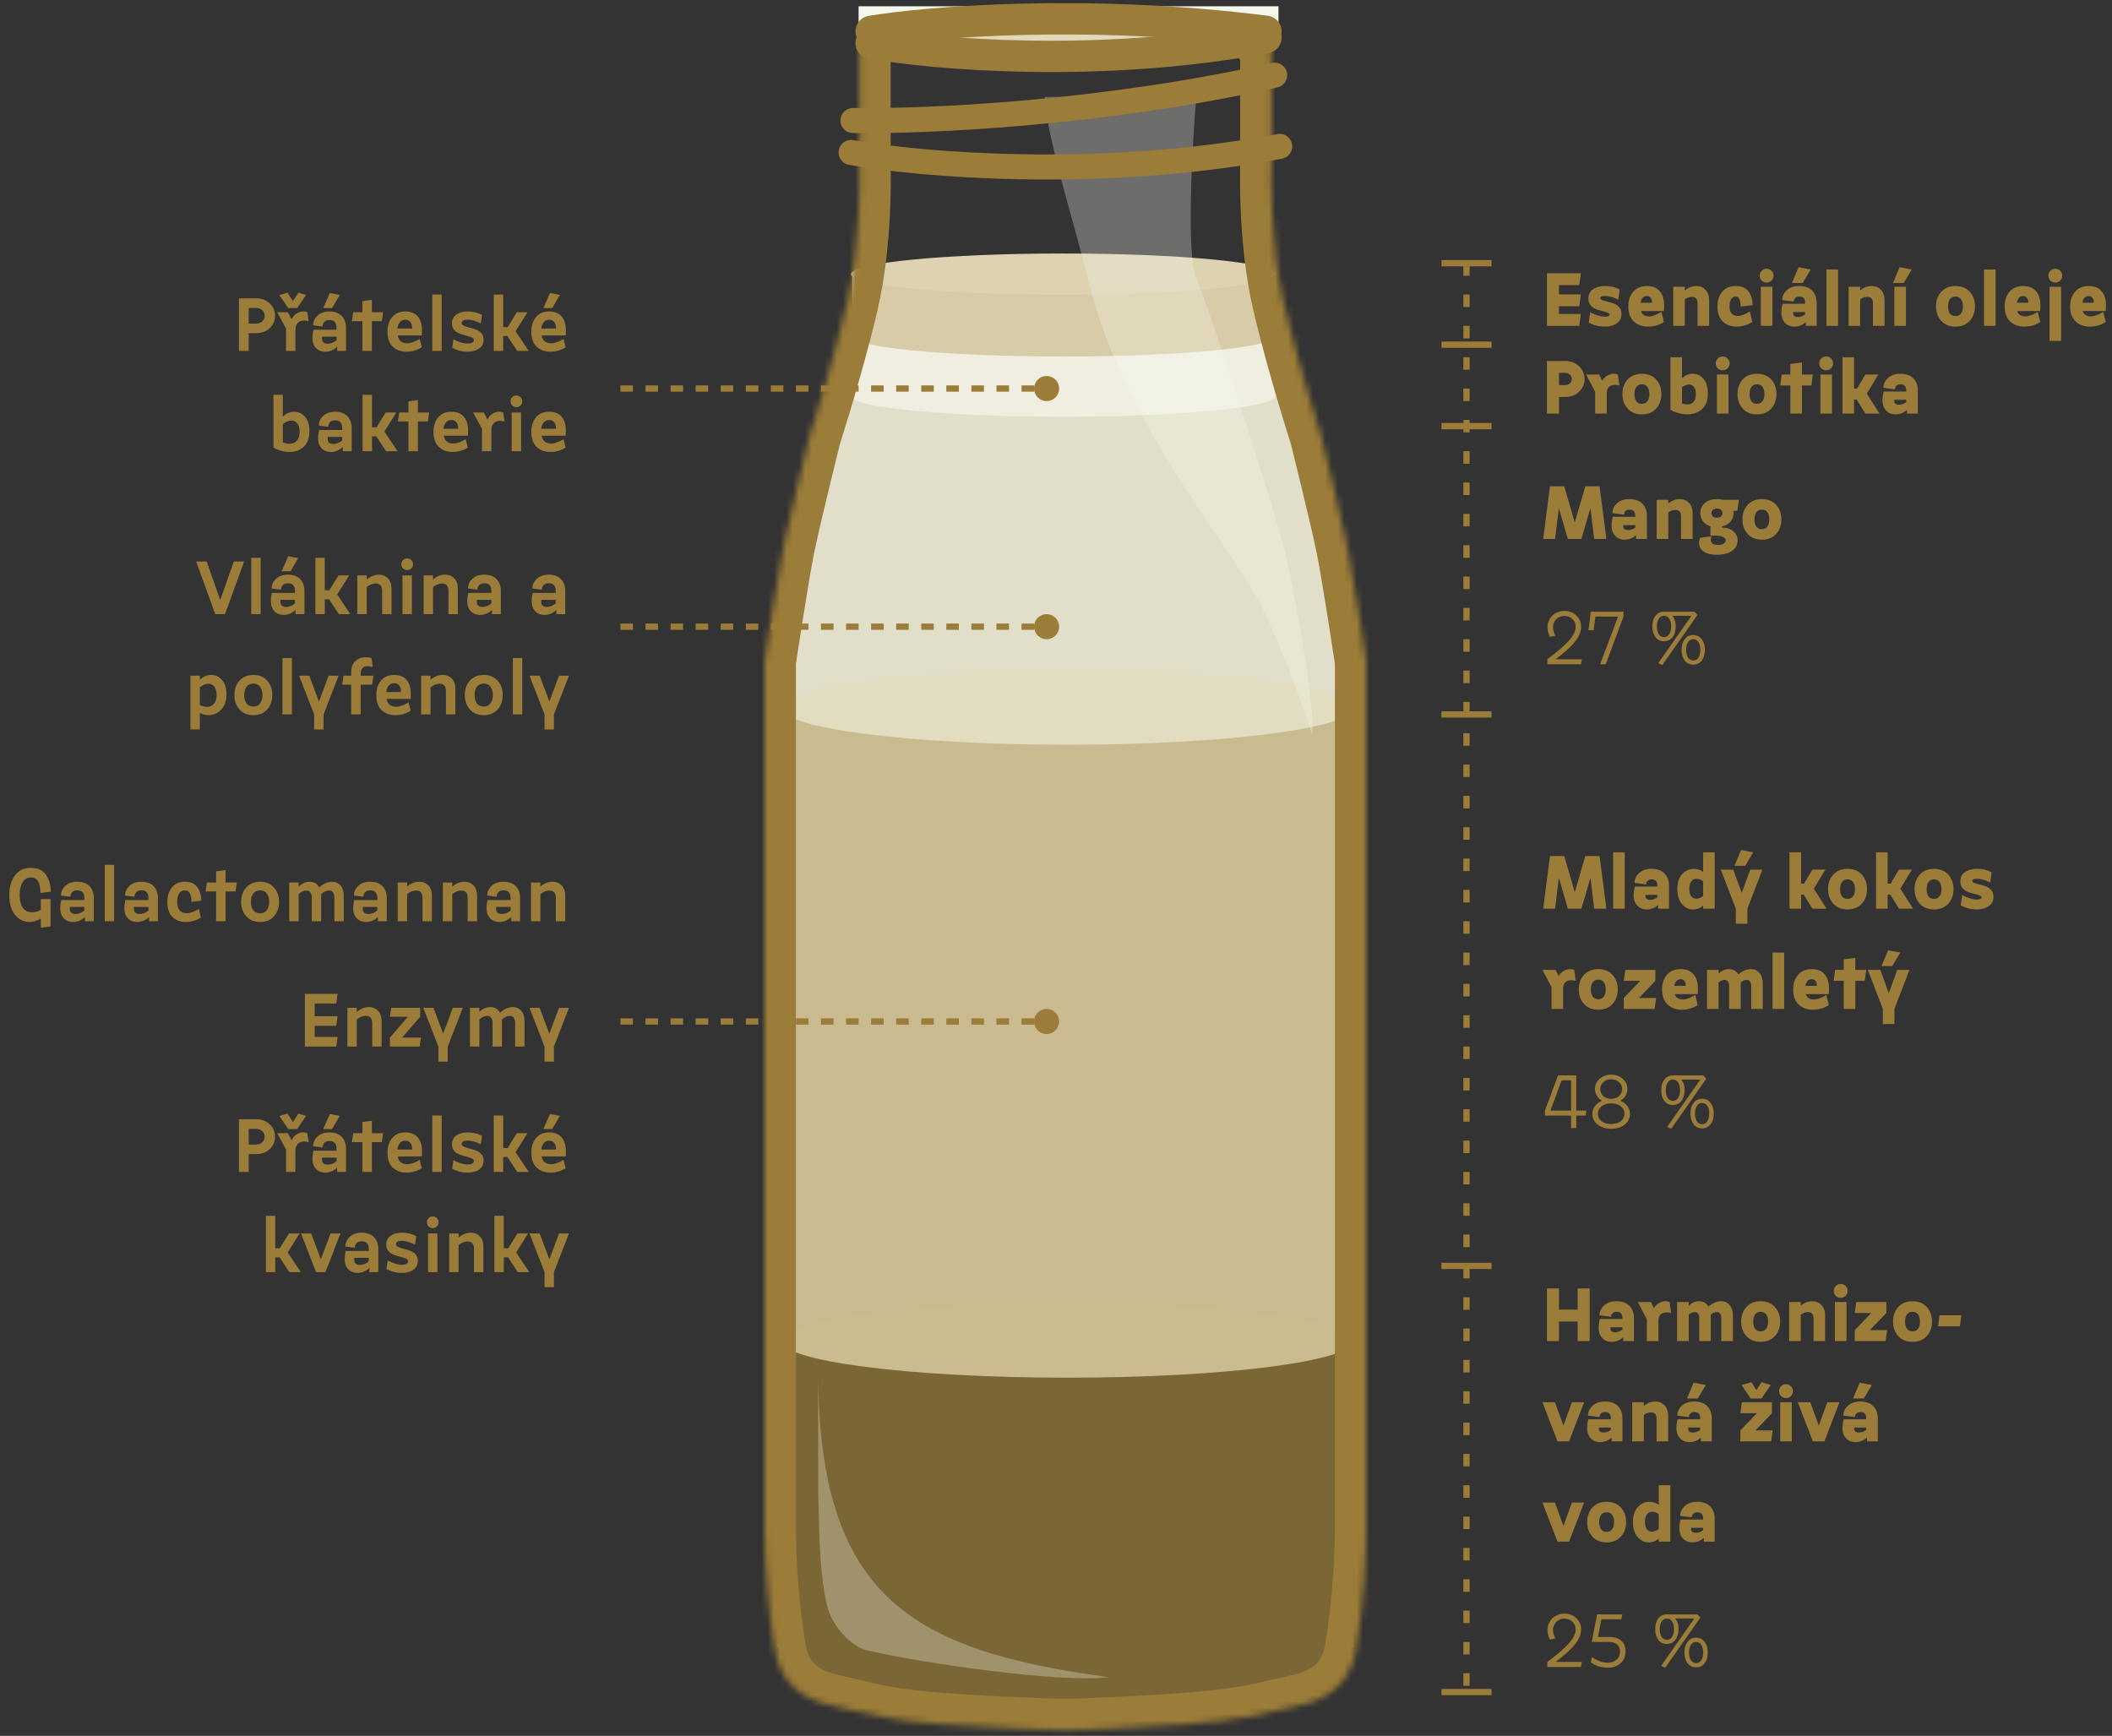 <svg width="337" height="277" viewBox="0 0 337 277" fill="none" xmlns="http://www.w3.org/2000/svg">
<rect x="0" y="0" width="337" height="277" fill="#333333" stroke="none"/>
<path d="M246.84 52V43.6H252.24L252 45.496H248.76V46.972H252.24L252 48.868H248.76V50.104H252.24L252 52H246.84ZM253.504 51.472L253.744 49.828C254.624 50.3 255.404 50.536 256.084 50.536C256.588 50.536 256.84 50.416 256.84 50.176C256.84 50.056 256.724 49.956 256.492 49.876C256.26 49.788 255.976 49.704 255.64 49.624C255.312 49.544 254.98 49.444 254.644 49.324C254.308 49.196 254.024 48.992 253.792 48.712C253.56 48.432 253.444 48.088 253.444 47.68C253.444 47.008 253.692 46.5 254.188 46.156C254.692 45.812 255.328 45.64 256.096 45.64C256.976 45.64 257.76 45.82 258.448 46.18L258.208 47.824C257.448 47.424 256.744 47.224 256.096 47.224C255.592 47.224 255.34 47.344 255.34 47.584C255.34 47.704 255.456 47.808 255.688 47.896C255.92 47.976 256.2 48.056 256.528 48.136C256.864 48.216 257.2 48.32 257.536 48.448C257.872 48.568 258.156 48.768 258.388 49.048C258.62 49.328 258.736 49.672 258.736 50.08C258.736 50.752 258.484 51.26 257.98 51.604C257.484 51.948 256.852 52.12 256.084 52.12C255.148 52.12 254.288 51.904 253.504 51.472ZM265.111 49.768L265.507 51.388C264.731 51.876 263.883 52.12 262.963 52.12C262.067 52.12 261.319 51.852 260.719 51.316C260.119 50.772 259.819 49.96 259.819 48.88C259.819 47.936 260.079 47.16 260.599 46.552C261.127 45.944 261.855 45.64 262.783 45.64C263.799 45.64 264.539 45.988 265.003 46.684C265.475 47.372 265.635 48.356 265.483 49.636H261.847C261.919 49.908 262.067 50.12 262.291 50.272C262.515 50.416 262.787 50.488 263.107 50.488C263.651 50.488 264.319 50.248 265.111 49.768ZM261.775 48.316H263.599C263.615 47.98 263.543 47.72 263.383 47.536C263.223 47.344 263.023 47.248 262.783 47.248C262.239 47.248 261.903 47.604 261.775 48.316ZM266.985 52V45.76H268.833V46.36C269.377 45.88 269.989 45.64 270.669 45.64C271.253 45.64 271.741 45.84 272.133 46.24C272.525 46.632 272.721 47.2 272.721 47.944V52H270.873V48.412C270.873 47.716 270.577 47.368 269.985 47.368C269.593 47.368 269.209 47.504 268.833 47.776V52H266.985ZM277.729 48.916C277.753 47.852 277.493 47.32 276.949 47.32C276.637 47.32 276.393 47.464 276.217 47.752C276.049 48.04 275.965 48.416 275.965 48.88C275.965 49.368 276.077 49.748 276.301 50.02C276.533 50.284 276.857 50.416 277.273 50.416C277.817 50.416 278.465 50.176 279.217 49.696L279.613 51.388C278.813 51.876 277.965 52.12 277.069 52.12C276.197 52.12 275.473 51.852 274.897 51.316C274.329 50.78 274.045 49.968 274.045 48.88C274.045 47.928 274.301 47.152 274.813 46.552C275.325 45.944 276.037 45.64 276.949 45.64C277.877 45.64 278.557 45.924 278.989 46.492C279.429 47.06 279.649 47.796 279.649 48.7L277.729 48.916ZM280.965 52V45.76H282.813V52H280.965ZM281.097 44.776C280.889 44.56 280.785 44.296 280.785 43.984C280.785 43.672 280.889 43.412 281.097 43.204C281.313 42.988 281.577 42.88 281.889 42.88C282.201 42.88 282.461 42.988 282.669 43.204C282.885 43.412 282.993 43.672 282.993 43.984C282.993 44.296 282.885 44.56 282.669 44.776C282.461 44.984 282.201 45.088 281.889 45.088C281.577 45.088 281.313 44.984 281.097 44.776ZM284.432 48.472H288.032V48.352C288.032 48.008 287.96 47.752 287.816 47.584C287.672 47.408 287.432 47.32 287.096 47.32C286.832 47.32 286.62 47.396 286.46 47.548C286.308 47.692 286.232 47.884 286.232 48.124L284.384 47.884C284.384 47.284 284.628 46.76 285.116 46.312C285.604 45.864 286.256 45.64 287.072 45.64C287.992 45.64 288.688 45.884 289.16 46.372C289.64 46.852 289.88 47.512 289.88 48.352V52H288.152V51.4C287.616 51.88 287.004 52.12 286.316 52.12C285.556 52.12 284.976 51.812 284.576 51.196C284.184 50.58 284.136 49.672 284.432 48.472ZM286.136 49.792C286.04 50.32 286.288 50.584 286.88 50.584C287.272 50.584 287.656 50.448 288.032 50.176V49.792H286.136ZM285.932 45.16L286.988 42.64L288.932 43L287.648 45.16H285.932ZM291.442 52V43H293.29V52H291.442ZM294.969 52V45.76H296.817V46.36C297.361 45.88 297.973 45.64 298.653 45.64C299.237 45.64 299.725 45.84 300.117 46.24C300.509 46.632 300.705 47.2 300.705 47.944V52H298.857V48.412C298.857 47.716 298.561 47.368 297.969 47.368C297.577 47.368 297.193 47.504 296.817 47.776V52H294.969ZM302.27 52V45.76H304.118V52H302.27ZM302.054 45.16L303.11 42.64L305.054 43L303.77 45.16H302.054ZM309.76 51.208C309.2 50.6 308.92 49.824 308.92 48.88C308.92 47.936 309.2 47.16 309.76 46.552C310.32 45.944 311.076 45.64 312.028 45.64C312.98 45.64 313.736 45.944 314.296 46.552C314.856 47.16 315.136 47.936 315.136 48.88C315.136 49.824 314.856 50.6 314.296 51.208C313.736 51.816 312.98 52.12 312.028 52.12C311.076 52.12 310.32 51.816 309.76 51.208ZM311.14 47.74C310.94 48.012 310.84 48.392 310.84 48.88C310.84 49.368 310.94 49.752 311.14 50.032C311.348 50.304 311.644 50.44 312.028 50.44C312.412 50.44 312.704 50.304 312.904 50.032C313.112 49.752 313.216 49.368 313.216 48.88C313.216 48.392 313.112 48.012 312.904 47.74C312.704 47.46 312.412 47.32 312.028 47.32C311.644 47.32 311.348 47.46 311.14 47.74ZM316.578 52V43H318.426V52H316.578ZM325.158 49.768L325.554 51.388C324.778 51.876 323.93 52.12 323.01 52.12C322.114 52.12 321.366 51.852 320.766 51.316C320.166 50.772 319.866 49.96 319.866 48.88C319.866 47.936 320.126 47.16 320.646 46.552C321.174 45.944 321.902 45.64 322.83 45.64C323.846 45.64 324.586 45.988 325.05 46.684C325.522 47.372 325.682 48.356 325.53 49.636H321.894C321.966 49.908 322.114 50.12 322.338 50.272C322.562 50.416 322.834 50.488 323.154 50.488C323.698 50.488 324.366 50.248 325.158 49.768ZM321.822 48.316H323.646C323.662 47.98 323.59 47.72 323.43 47.536C323.27 47.344 323.07 47.248 322.83 47.248C322.286 47.248 321.95 47.604 321.822 48.316ZM327.031 54.4V45.76H328.879V54.4H327.031ZM327.163 44.776C326.955 44.56 326.851 44.296 326.851 43.984C326.851 43.672 326.955 43.412 327.163 43.204C327.379 42.988 327.643 42.88 327.955 42.88C328.267 42.88 328.527 42.988 328.735 43.204C328.951 43.412 329.059 43.672 329.059 43.984C329.059 44.296 328.951 44.56 328.735 44.776C328.527 44.984 328.267 45.088 327.955 45.088C327.643 45.088 327.379 44.984 327.163 44.776ZM335.611 49.768L336.007 51.388C335.231 51.876 334.383 52.12 333.463 52.12C332.567 52.12 331.819 51.852 331.219 51.316C330.619 50.772 330.319 49.96 330.319 48.88C330.319 47.936 330.579 47.16 331.099 46.552C331.627 45.944 332.355 45.64 333.283 45.64C334.299 45.64 335.039 45.988 335.503 46.684C335.975 47.372 336.135 48.356 335.983 49.636H332.347C332.419 49.908 332.567 50.12 332.791 50.272C333.015 50.416 333.287 50.488 333.607 50.488C334.151 50.488 334.819 50.248 335.611 49.768ZM332.275 48.316H334.099C334.115 47.98 334.043 47.72 333.883 47.536C333.723 47.344 333.523 47.248 333.283 47.248C332.739 47.248 332.403 47.604 332.275 48.316Z" fill="#9B7C38"/>
<path d="M246.24 86L247.32 77.6H249.6L251.28 83.372L252.96 77.6H255.24L256.32 86H254.376L253.776 81.068L252.336 86H250.176L248.736 81.068L248.136 86H246.24ZM257.339 82.472H260.939V82.352C260.939 82.008 260.867 81.752 260.723 81.584C260.579 81.408 260.339 81.32 260.003 81.32C259.739 81.32 259.527 81.396 259.367 81.548C259.215 81.692 259.139 81.884 259.139 82.124L257.291 81.884C257.291 81.284 257.535 80.76 258.023 80.312C258.511 79.864 259.163 79.64 259.979 79.64C260.899 79.64 261.595 79.884 262.067 80.372C262.547 80.852 262.787 81.512 262.787 82.352V86H261.059V85.4C260.523 85.88 259.911 86.12 259.223 86.12C258.463 86.12 257.883 85.812 257.483 85.196C257.091 84.58 257.043 83.672 257.339 82.472ZM259.043 83.792C258.947 84.32 259.195 84.584 259.787 84.584C260.179 84.584 260.563 84.448 260.939 84.176V83.792H259.043ZM264.348 86V79.76H266.196V80.36C266.74 79.88 267.352 79.64 268.032 79.64C268.616 79.64 269.104 79.84 269.496 80.24C269.888 80.632 270.084 81.2 270.084 81.944V86H268.236V82.412C268.236 81.716 267.94 81.368 267.348 81.368C266.956 81.368 266.572 81.504 266.196 81.776V86H264.348ZM271.313 81.884C271.313 81.228 271.549 80.692 272.021 80.276C272.501 79.852 273.149 79.64 273.965 79.64C274.277 79.64 274.593 79.68 274.913 79.76H277.457L277.217 81.512H276.581C276.605 81.632 276.617 81.756 276.617 81.884C276.617 82.42 276.453 82.876 276.125 83.252C275.805 83.628 275.353 83.872 274.769 83.984V84.188C275.545 84.196 276.153 84.396 276.593 84.788C277.041 85.18 277.265 85.656 277.265 86.216C277.265 86.912 276.977 87.468 276.401 87.884C275.825 88.308 275.013 88.52 273.965 88.52C272.845 88.52 272.041 88.268 271.553 87.764C271.065 87.26 270.973 86.604 271.277 85.796L273.077 85.592C272.781 86.504 273.137 86.96 274.145 86.96C274.521 86.96 274.813 86.892 275.021 86.756C275.237 86.62 275.345 86.448 275.345 86.24C275.345 85.64 274.537 85.384 272.921 85.472V83.984C272.417 83.824 272.021 83.56 271.733 83.192C271.453 82.816 271.313 82.38 271.313 81.884ZM273.317 81.368C273.165 81.504 273.089 81.676 273.089 81.884C273.089 82.092 273.165 82.268 273.317 82.412C273.477 82.548 273.693 82.616 273.965 82.616C274.237 82.616 274.449 82.548 274.601 82.412C274.761 82.268 274.841 82.092 274.841 81.884C274.841 81.676 274.761 81.504 274.601 81.368C274.449 81.224 274.237 81.152 273.965 81.152C273.693 81.152 273.477 81.224 273.317 81.368ZM278.87 85.208C278.31 84.6 278.03 83.824 278.03 82.88C278.03 81.936 278.31 81.16 278.87 80.552C279.43 79.944 280.186 79.64 281.138 79.64C282.09 79.64 282.846 79.944 283.406 80.552C283.966 81.16 284.246 81.936 284.246 82.88C284.246 83.824 283.966 84.6 283.406 85.208C282.846 85.816 282.09 86.12 281.138 86.12C280.186 86.12 279.43 85.816 278.87 85.208ZM280.25 81.74C280.05 82.012 279.95 82.392 279.95 82.88C279.95 83.368 280.05 83.752 280.25 84.032C280.458 84.304 280.754 84.44 281.138 84.44C281.522 84.44 281.814 84.304 282.014 84.032C282.222 83.752 282.326 83.368 282.326 82.88C282.326 82.392 282.222 82.012 282.014 81.74C281.814 81.46 281.522 81.32 281.138 81.32C280.754 81.32 280.458 81.46 280.25 81.74Z" fill="#9B7C38"/>
<path d="M246.84 214V205.6H248.76V208.972H251.736V205.6H253.656V214H251.736V210.868H248.76V214H246.84ZM255.276 210.472H258.876V210.352C258.876 210.008 258.804 209.752 258.66 209.584C258.516 209.408 258.276 209.32 257.94 209.32C257.676 209.32 257.464 209.396 257.304 209.548C257.152 209.692 257.076 209.884 257.076 210.124L255.228 209.884C255.228 209.284 255.472 208.76 255.96 208.312C256.448 207.864 257.1 207.64 257.916 207.64C258.836 207.64 259.532 207.884 260.004 208.372C260.484 208.852 260.724 209.512 260.724 210.352V214H258.996V213.4C258.46 213.88 257.848 214.12 257.16 214.12C256.4 214.12 255.82 213.812 255.42 213.196C255.028 212.58 254.98 211.672 255.276 210.472ZM256.98 211.792C256.884 212.32 257.132 212.584 257.724 212.584C258.116 212.584 258.5 212.448 258.876 212.176V211.792H256.98ZM262.783 214V210.52L261.331 207.76H263.419L263.911 208.756C264.127 208.34 264.475 208.024 264.955 207.808C265.443 207.592 265.927 207.576 266.407 207.76L266.647 209.512C266.039 209.36 265.551 209.388 265.183 209.596C264.815 209.804 264.631 210.192 264.631 210.76V214H262.783ZM267.606 214V207.76H269.454V208.36C269.95 207.88 270.506 207.64 271.122 207.64C271.77 207.64 272.27 207.92 272.622 208.48C273.278 207.92 273.954 207.64 274.65 207.64C275.178 207.64 275.618 207.84 275.97 208.24C276.33 208.632 276.51 209.2 276.51 209.944V214H274.662V210.412C274.662 209.716 274.418 209.368 273.93 209.368C273.602 209.368 273.286 209.504 272.982 209.776V214H271.134V210.412C271.134 209.716 270.89 209.368 270.402 209.368C270.074 209.368 269.758 209.504 269.454 209.776V214H267.606ZM278.67 213.208C278.11 212.6 277.83 211.824 277.83 210.88C277.83 209.936 278.11 209.16 278.67 208.552C279.23 207.944 279.986 207.64 280.938 207.64C281.89 207.64 282.646 207.944 283.206 208.552C283.766 209.16 284.046 209.936 284.046 210.88C284.046 211.824 283.766 212.6 283.206 213.208C282.646 213.816 281.89 214.12 280.938 214.12C279.986 214.12 279.23 213.816 278.67 213.208ZM280.05 209.74C279.85 210.012 279.75 210.392 279.75 210.88C279.75 211.368 279.85 211.752 280.05 212.032C280.258 212.304 280.554 212.44 280.938 212.44C281.322 212.44 281.614 212.304 281.814 212.032C282.022 211.752 282.126 211.368 282.126 210.88C282.126 210.392 282.022 210.012 281.814 209.74C281.614 209.46 281.322 209.32 280.938 209.32C280.554 209.32 280.258 209.46 280.05 209.74ZM285.488 214V207.76H287.336V208.36C287.88 207.88 288.492 207.64 289.172 207.64C289.756 207.64 290.244 207.84 290.636 208.24C291.028 208.632 291.224 209.2 291.224 209.944V214H289.376V210.412C289.376 209.716 289.08 209.368 288.488 209.368C288.096 209.368 287.712 209.504 287.336 209.776V214H285.488ZM292.789 214V207.76H294.637V214H292.789ZM292.921 206.776C292.713 206.56 292.609 206.296 292.609 205.984C292.609 205.672 292.713 205.412 292.921 205.204C293.137 204.988 293.401 204.88 293.713 204.88C294.025 204.88 294.285 204.988 294.493 205.204C294.709 205.412 294.817 205.672 294.817 205.984C294.817 206.296 294.709 206.56 294.493 206.776C294.285 206.984 294.025 207.088 293.713 207.088C293.401 207.088 293.137 206.984 292.921 206.776ZM295.957 214V212.248L298.585 209.512H295.957L296.197 207.76H300.997V209.512L298.369 212.248H301.117L300.877 214H295.957ZM302.905 213.208C302.345 212.6 302.065 211.824 302.065 210.88C302.065 209.936 302.345 209.16 302.905 208.552C303.465 207.944 304.221 207.64 305.173 207.64C306.125 207.64 306.881 207.944 307.441 208.552C308.001 209.16 308.281 209.936 308.281 210.88C308.281 211.824 308.001 212.6 307.441 213.208C306.881 213.816 306.125 214.12 305.173 214.12C304.221 214.12 303.465 213.816 302.905 213.208ZM304.285 209.74C304.085 210.012 303.985 210.392 303.985 210.88C303.985 211.368 304.085 211.752 304.285 212.032C304.493 212.304 304.789 212.44 305.173 212.44C305.557 212.44 305.849 212.304 306.049 212.032C306.257 211.752 306.361 211.368 306.361 210.88C306.361 210.392 306.257 210.012 306.049 209.74C305.849 209.46 305.557 209.32 305.173 209.32C304.789 209.32 304.493 209.46 304.285 209.74ZM309.243 211.636L309.483 209.884H312.963L312.723 211.636H309.243ZM248.52 230L246.12 223.76H248.112L249.468 227.48L250.824 223.76H252.768L250.368 230H248.52ZM253.436 226.472H257.036V226.352C257.036 226.008 256.964 225.752 256.82 225.584C256.676 225.408 256.436 225.32 256.1 225.32C255.836 225.32 255.624 225.396 255.464 225.548C255.312 225.692 255.236 225.884 255.236 226.124L253.388 225.884C253.388 225.284 253.632 224.76 254.12 224.312C254.608 223.864 255.26 223.64 256.076 223.64C256.996 223.64 257.692 223.884 258.164 224.372C258.644 224.852 258.884 225.512 258.884 226.352V230H257.156V229.4C256.62 229.88 256.008 230.12 255.32 230.12C254.56 230.12 253.98 229.812 253.58 229.196C253.188 228.58 253.14 227.672 253.436 226.472ZM255.14 227.792C255.044 228.32 255.292 228.584 255.884 228.584C256.276 228.584 256.66 228.448 257.036 228.176V227.792H255.14ZM260.445 230V223.76H262.293V224.36C262.837 223.88 263.449 223.64 264.129 223.64C264.713 223.64 265.201 223.84 265.593 224.24C265.985 224.632 266.181 225.2 266.181 225.944V230H264.333V226.412C264.333 225.716 264.037 225.368 263.445 225.368C263.053 225.368 262.669 225.504 262.293 225.776V230H260.445ZM267.686 226.472H271.286V226.352C271.286 226.008 271.214 225.752 271.07 225.584C270.926 225.408 270.686 225.32 270.35 225.32C270.086 225.32 269.874 225.396 269.714 225.548C269.562 225.692 269.486 225.884 269.486 226.124L267.638 225.884C267.638 225.284 267.882 224.76 268.37 224.312C268.858 223.864 269.51 223.64 270.326 223.64C271.246 223.64 271.942 223.884 272.414 224.372C272.894 224.852 273.134 225.512 273.134 226.352V230H271.406V229.4C270.87 229.88 270.258 230.12 269.57 230.12C268.81 230.12 268.23 229.812 267.83 229.196C267.438 228.58 267.39 227.672 267.686 226.472ZM269.39 227.792C269.294 228.32 269.542 228.584 270.134 228.584C270.526 228.584 270.91 228.448 271.286 228.176V227.792H269.39ZM269.186 223.16L270.242 220.64L272.186 221L270.902 223.16H269.186ZM277.699 230V228.248L280.327 225.512H277.699L277.939 223.76H282.739V225.512L280.111 228.248H282.859L282.619 230H277.699ZM279.355 223.16L277.891 221L279.475 220.568L280.267 221.816L281.059 220.568L282.547 221L281.083 223.16H279.355ZM284.059 230V223.76H285.907V230H284.059ZM284.191 222.776C283.983 222.56 283.879 222.296 283.879 221.984C283.879 221.672 283.983 221.412 284.191 221.204C284.407 220.988 284.671 220.88 284.983 220.88C285.295 220.88 285.555 220.988 285.763 221.204C285.979 221.412 286.087 221.672 286.087 221.984C286.087 222.296 285.979 222.56 285.763 222.776C285.555 222.984 285.295 223.088 284.983 223.088C284.671 223.088 284.407 222.984 284.191 222.776ZM289.266 230L286.866 223.76H288.858L290.214 227.48L291.57 223.76H293.514L291.114 230H289.266ZM294.182 226.472H297.782V226.352C297.782 226.008 297.71 225.752 297.566 225.584C297.422 225.408 297.182 225.32 296.846 225.32C296.582 225.32 296.37 225.396 296.21 225.548C296.058 225.692 295.982 225.884 295.982 226.124L294.134 225.884C294.134 225.284 294.378 224.76 294.866 224.312C295.354 223.864 296.006 223.64 296.822 223.64C297.742 223.64 298.438 223.884 298.91 224.372C299.39 224.852 299.63 225.512 299.63 226.352V230H297.902V229.4C297.366 229.88 296.754 230.12 296.066 230.12C295.306 230.12 294.726 229.812 294.326 229.196C293.934 228.58 293.886 227.672 294.182 226.472ZM295.886 227.792C295.79 228.32 296.038 228.584 296.63 228.584C297.022 228.584 297.406 228.448 297.782 228.176V227.792H295.886ZM295.682 223.16L296.738 220.64L298.682 221L297.398 223.16H295.682ZM248.52 246L246.12 239.76H248.112L249.468 243.48L250.824 239.76H252.768L250.368 246H248.52ZM254.096 245.208C253.536 244.6 253.256 243.824 253.256 242.88C253.256 241.936 253.536 241.16 254.096 240.552C254.656 239.944 255.412 239.64 256.364 239.64C257.316 239.64 258.072 239.944 258.632 240.552C259.192 241.16 259.472 241.936 259.472 242.88C259.472 243.824 259.192 244.6 258.632 245.208C258.072 245.816 257.316 246.12 256.364 246.12C255.412 246.12 254.656 245.816 254.096 245.208ZM255.476 241.74C255.276 242.012 255.176 242.392 255.176 242.88C255.176 243.368 255.276 243.752 255.476 244.032C255.684 244.304 255.98 244.44 256.364 244.44C256.748 244.44 257.04 244.304 257.24 244.032C257.448 243.752 257.552 243.368 257.552 242.88C257.552 242.392 257.448 242.012 257.24 241.74C257.04 241.46 256.748 241.32 256.364 241.32C255.98 241.32 255.684 241.46 255.476 241.74ZM260.557 242.88C260.557 241.856 260.813 241.06 261.325 240.492C261.845 239.924 262.465 239.64 263.185 239.64C263.721 239.64 264.221 239.8 264.685 240.12V237H266.533V246H264.685V245.52C264.213 245.92 263.661 246.12 263.029 246.12C262.373 246.12 261.797 245.832 261.301 245.256C260.805 244.672 260.557 243.88 260.557 242.88ZM262.477 242.88C262.477 243.376 262.577 243.756 262.777 244.02C262.985 244.276 263.249 244.404 263.569 244.404C263.921 244.404 264.293 244.264 264.685 243.984V241.656C264.389 241.376 264.037 241.236 263.629 241.236C263.277 241.236 262.997 241.372 262.789 241.644C262.581 241.916 262.477 242.328 262.477 242.88ZM268.155 242.472H271.755V242.352C271.755 242.008 271.683 241.752 271.539 241.584C271.395 241.408 271.155 241.32 270.819 241.32C270.555 241.32 270.343 241.396 270.183 241.548C270.031 241.692 269.955 241.884 269.955 242.124L268.107 241.884C268.107 241.284 268.351 240.76 268.839 240.312C269.327 239.864 269.979 239.64 270.795 239.64C271.715 239.64 272.411 239.884 272.883 240.372C273.363 240.852 273.603 241.512 273.603 242.352V246H271.875V245.4C271.339 245.88 270.727 246.12 270.039 246.12C269.279 246.12 268.699 245.812 268.299 245.196C267.907 244.58 267.859 243.672 268.155 242.472ZM269.859 243.792C269.763 244.32 270.011 244.584 270.603 244.584C270.995 244.584 271.379 244.448 271.755 244.176V243.792H269.859Z" fill="#9B7C38"/>
<path d="M246.24 145L247.32 136.6H249.6L251.28 142.372L252.96 136.6H255.24L256.32 145H254.376L253.776 140.068L252.336 145H250.176L248.736 140.068L248.136 145H246.24ZM257.399 145V136H259.247V145H257.399ZM260.866 141.472H264.466V141.352C264.466 141.008 264.394 140.752 264.25 140.584C264.106 140.408 263.866 140.32 263.53 140.32C263.266 140.32 263.054 140.396 262.894 140.548C262.742 140.692 262.666 140.884 262.666 141.124L260.818 140.884C260.818 140.284 261.062 139.76 261.55 139.312C262.038 138.864 262.69 138.64 263.506 138.64C264.426 138.64 265.122 138.884 265.594 139.372C266.074 139.852 266.314 140.512 266.314 141.352V145H264.586V144.4C264.05 144.88 263.438 145.12 262.75 145.12C261.99 145.12 261.41 144.812 261.01 144.196C260.618 143.58 260.57 142.672 260.866 141.472ZM262.57 142.792C262.474 143.32 262.722 143.584 263.314 143.584C263.706 143.584 264.09 143.448 264.466 143.176V142.792H262.57ZM267.635 141.88C267.635 140.856 267.891 140.06 268.403 139.492C268.923 138.924 269.543 138.64 270.263 138.64C270.799 138.64 271.299 138.8 271.763 139.12V136H273.611V145H271.763V144.52C271.291 144.92 270.739 145.12 270.107 145.12C269.451 145.12 268.875 144.832 268.379 144.256C267.883 143.672 267.635 142.88 267.635 141.88ZM269.555 141.88C269.555 142.376 269.655 142.756 269.855 143.02C270.063 143.276 270.327 143.404 270.647 143.404C270.999 143.404 271.371 143.264 271.763 142.984V140.656C271.467 140.376 271.115 140.236 270.707 140.236C270.355 140.236 270.075 140.372 269.867 140.644C269.659 140.916 269.555 141.328 269.555 141.88ZM276.973 147.4V145L274.573 138.76H276.565L277.921 142.48L279.277 138.76H281.221L278.821 145V147.4H276.973ZM276.757 138.16L277.813 135.64L279.757 136L278.473 138.16H276.757ZM289.207 145L287.815 142.756H287.395V145H285.547V136H287.395V141.004H287.863L289.195 138.76H291.271L289.423 141.808L291.451 145H289.207ZM292.534 144.208C291.974 143.6 291.694 142.824 291.694 141.88C291.694 140.936 291.974 140.16 292.534 139.552C293.094 138.944 293.85 138.64 294.802 138.64C295.754 138.64 296.51 138.944 297.07 139.552C297.63 140.16 297.91 140.936 297.91 141.88C297.91 142.824 297.63 143.6 297.07 144.208C296.51 144.816 295.754 145.12 294.802 145.12C293.85 145.12 293.094 144.816 292.534 144.208ZM293.914 140.74C293.714 141.012 293.614 141.392 293.614 141.88C293.614 142.368 293.714 142.752 293.914 143.032C294.122 143.304 294.418 143.44 294.802 143.44C295.186 143.44 295.478 143.304 295.678 143.032C295.886 142.752 295.99 142.368 295.99 141.88C295.99 141.392 295.886 141.012 295.678 140.74C295.478 140.46 295.186 140.32 294.802 140.32C294.418 140.32 294.122 140.46 293.914 140.74ZM303.012 145L301.62 142.756H301.2V145H299.352V136H301.2V141.004H301.668L303 138.76H305.076L303.228 141.808L305.256 145H303.012ZM306.338 144.208C305.778 143.6 305.498 142.824 305.498 141.88C305.498 140.936 305.778 140.16 306.338 139.552C306.898 138.944 307.654 138.64 308.606 138.64C309.558 138.64 310.314 138.944 310.874 139.552C311.434 140.16 311.714 140.936 311.714 141.88C311.714 142.824 311.434 143.6 310.874 144.208C310.314 144.816 309.558 145.12 308.606 145.12C307.654 145.12 306.898 144.816 306.338 144.208ZM307.718 140.74C307.518 141.012 307.418 141.392 307.418 141.88C307.418 142.368 307.518 142.752 307.718 143.032C307.926 143.304 308.222 143.44 308.606 143.44C308.99 143.44 309.282 143.304 309.482 143.032C309.69 142.752 309.794 142.368 309.794 141.88C309.794 141.392 309.69 141.012 309.482 140.74C309.282 140.46 308.99 140.32 308.606 140.32C308.222 140.32 307.926 140.46 307.718 140.74ZM312.859 144.472L313.099 142.828C313.979 143.3 314.759 143.536 315.439 143.536C315.943 143.536 316.195 143.416 316.195 143.176C316.195 143.056 316.079 142.956 315.847 142.876C315.615 142.788 315.331 142.704 314.995 142.624C314.667 142.544 314.335 142.444 313.999 142.324C313.663 142.196 313.379 141.992 313.147 141.712C312.915 141.432 312.799 141.088 312.799 140.68C312.799 140.008 313.047 139.5 313.543 139.156C314.047 138.812 314.683 138.64 315.451 138.64C316.331 138.64 317.115 138.82 317.803 139.18L317.563 140.824C316.803 140.424 316.099 140.224 315.451 140.224C314.947 140.224 314.695 140.344 314.695 140.584C314.695 140.704 314.811 140.808 315.043 140.896C315.275 140.976 315.555 141.056 315.883 141.136C316.219 141.216 316.555 141.32 316.891 141.448C317.227 141.568 317.511 141.768 317.743 142.048C317.975 142.328 318.091 142.672 318.091 143.08C318.091 143.752 317.839 144.26 317.335 144.604C316.839 144.948 316.207 145.12 315.439 145.12C314.503 145.12 313.643 144.904 312.859 144.472ZM247.572 161V157.52L246.12 154.76H248.208L248.7 155.756C248.916 155.34 249.264 155.024 249.744 154.808C250.232 154.592 250.716 154.576 251.196 154.76L251.436 156.512C250.828 156.36 250.34 156.388 249.972 156.596C249.604 156.804 249.42 157.192 249.42 157.76V161H247.572ZM252.76 160.208C252.2 159.6 251.92 158.824 251.92 157.88C251.92 156.936 252.2 156.16 252.76 155.552C253.32 154.944 254.076 154.64 255.028 154.64C255.98 154.64 256.736 154.944 257.296 155.552C257.856 156.16 258.136 156.936 258.136 157.88C258.136 158.824 257.856 159.6 257.296 160.208C256.736 160.816 255.98 161.12 255.028 161.12C254.076 161.12 253.32 160.816 252.76 160.208ZM254.14 156.74C253.94 157.012 253.84 157.392 253.84 157.88C253.84 158.368 253.94 158.752 254.14 159.032C254.348 159.304 254.644 159.44 255.028 159.44C255.412 159.44 255.704 159.304 255.904 159.032C256.112 158.752 256.216 158.368 256.216 157.88C256.216 157.392 256.112 157.012 255.904 156.74C255.704 156.46 255.412 156.32 255.028 156.32C254.644 156.32 254.348 156.46 254.14 156.74ZM259.101 161V159.248L261.729 156.512H259.101L259.341 154.76H264.141V156.512L261.513 159.248H264.261L264.021 161H259.101ZM270.501 158.768L270.897 160.388C270.121 160.876 269.273 161.12 268.353 161.12C267.457 161.12 266.709 160.852 266.109 160.316C265.509 159.772 265.209 158.96 265.209 157.88C265.209 156.936 265.469 156.16 265.989 155.552C266.517 154.944 267.245 154.64 268.173 154.64C269.189 154.64 269.929 154.988 270.393 155.684C270.865 156.372 271.025 157.356 270.873 158.636H267.237C267.309 158.908 267.457 159.12 267.681 159.272C267.905 159.416 268.177 159.488 268.497 159.488C269.041 159.488 269.709 159.248 270.501 158.768ZM267.165 157.316H268.989C269.005 156.98 268.933 156.72 268.773 156.536C268.613 156.344 268.413 156.248 268.173 156.248C267.629 156.248 267.293 156.604 267.165 157.316ZM272.375 161V154.76H274.223V155.36C274.719 154.88 275.275 154.64 275.891 154.64C276.539 154.64 277.039 154.92 277.391 155.48C278.047 154.92 278.723 154.64 279.419 154.64C279.947 154.64 280.387 154.84 280.739 155.24C281.099 155.632 281.279 156.2 281.279 156.944V161H279.431V157.412C279.431 156.716 279.187 156.368 278.699 156.368C278.371 156.368 278.055 156.504 277.751 156.776V161H275.903V157.412C275.903 156.716 275.659 156.368 275.171 156.368C274.843 156.368 274.527 156.504 274.223 156.776V161H272.375ZM282.84 161V152H284.688V161H282.84ZM291.419 158.768L291.815 160.388C291.039 160.876 290.191 161.12 289.271 161.12C288.375 161.12 287.627 160.852 287.027 160.316C286.427 159.772 286.127 158.96 286.127 157.88C286.127 156.936 286.387 156.16 286.907 155.552C287.435 154.944 288.163 154.64 289.091 154.64C290.107 154.64 290.847 154.988 291.311 155.684C291.783 156.372 291.943 157.356 291.791 158.636H288.155C288.227 158.908 288.375 159.12 288.599 159.272C288.823 159.416 289.095 159.488 289.415 159.488C289.959 159.488 290.627 159.248 291.419 158.768ZM288.083 157.316H289.907C289.923 156.98 289.851 156.72 289.691 156.536C289.531 156.344 289.331 156.248 289.091 156.248C288.547 156.248 288.211 156.604 288.083 157.316ZM292.579 156.512L292.819 154.76H294.199V153.08L296.047 152.84V154.76H297.787L297.547 156.512H296.047V161H294.199V156.512H292.579ZM300.434 163.4V161L298.034 154.76H300.026L301.382 158.48L302.738 154.76H304.682L302.282 161V163.4H300.434ZM300.218 154.16L301.274 151.64L303.218 152L301.934 154.16H300.218Z" fill="#9B7C38"/>
<path d="M246.516 178.02V177.216L248.604 171.6H251.52V177.216H253.14L252.996 178.02H251.52V180H250.692V178.02H246.516ZM249.18 172.392L247.404 177.216H250.692V172.392H249.18ZM254.501 173.748C254.501 173.116 254.749 172.58 255.245 172.14C255.741 171.7 256.357 171.48 257.093 171.48C257.829 171.48 258.441 171.7 258.929 172.14C259.425 172.58 259.673 173.116 259.673 173.748C259.673 174.148 259.573 174.516 259.373 174.852C259.173 175.18 258.901 175.448 258.557 175.656C259.037 175.848 259.413 176.132 259.685 176.508C259.957 176.876 260.093 177.288 260.093 177.744C260.093 178.416 259.817 178.98 259.265 179.436C258.713 179.892 257.989 180.12 257.093 180.12C256.197 180.12 255.469 179.892 254.909 179.436C254.357 178.98 254.081 178.416 254.081 177.744C254.081 177.288 254.217 176.876 254.489 176.508C254.761 176.132 255.137 175.848 255.617 175.656C255.273 175.448 255.001 175.18 254.801 174.852C254.601 174.516 254.501 174.148 254.501 173.748ZM254.957 177.72C254.957 178.184 255.153 178.576 255.545 178.896C255.945 179.208 256.461 179.364 257.093 179.364C257.725 179.364 258.237 179.208 258.629 178.896C259.021 178.576 259.217 178.184 259.217 177.72C259.217 177.248 259.021 176.856 258.629 176.544C258.237 176.224 257.725 176.064 257.093 176.064C256.461 176.064 255.945 176.224 255.545 176.544C255.153 176.856 254.957 177.248 254.957 177.72ZM255.341 173.772C255.341 174.212 255.505 174.584 255.833 174.888C256.169 175.192 256.589 175.344 257.093 175.344C257.589 175.344 258.001 175.192 258.329 174.888C258.665 174.584 258.833 174.212 258.833 173.772C258.833 173.34 258.665 172.976 258.329 172.68C258.001 172.376 257.589 172.224 257.093 172.224C256.589 172.224 256.169 172.376 255.833 172.68C255.505 172.976 255.341 173.34 255.341 173.772ZM265.574 175.68C265.238 175.24 265.07 174.668 265.07 173.964C265.07 173.26 265.238 172.692 265.574 172.26C265.91 171.82 266.362 171.6 266.93 171.6H271.778L272.282 172.116L266.666 180.12L266.018 179.82L271.31 172.272H268.25C268.618 172.664 268.802 173.228 268.802 173.964C268.802 174.668 268.63 175.24 268.286 175.68C267.95 176.112 267.498 176.328 266.93 176.328C266.362 176.328 265.91 176.112 265.574 175.68ZM266.102 172.728C265.902 173.032 265.802 173.444 265.802 173.964C265.802 174.484 265.902 174.896 266.102 175.2C266.302 175.504 266.578 175.656 266.93 175.656C267.29 175.656 267.57 175.504 267.77 175.2C267.97 174.896 268.07 174.484 268.07 173.964C268.07 173.444 267.97 173.032 267.77 172.728C267.57 172.424 267.29 172.272 266.93 172.272C266.578 172.272 266.302 172.424 266.102 172.728ZM270.242 179.412C269.906 178.972 269.738 178.4 269.738 177.696C269.738 176.992 269.906 176.424 270.242 175.992C270.578 175.552 271.03 175.332 271.598 175.332C272.166 175.332 272.618 175.552 272.954 175.992C273.29 176.424 273.458 176.992 273.458 177.696C273.458 178.4 273.29 178.972 272.954 179.412C272.618 179.844 272.166 180.06 271.598 180.06C271.03 180.06 270.578 179.844 270.242 179.412ZM270.77 176.46C270.57 176.764 270.47 177.176 270.47 177.696C270.47 178.216 270.57 178.628 270.77 178.932C270.97 179.236 271.246 179.388 271.598 179.388C271.95 179.388 272.226 179.236 272.426 178.932C272.626 178.628 272.726 178.216 272.726 177.696C272.726 177.176 272.626 176.764 272.426 176.46C272.226 176.156 271.95 176.004 271.598 176.004C271.246 176.004 270.97 176.156 270.77 176.46Z" fill="#9B7C38"/>
<path d="M246.9 266V265.196C248.612 263.916 249.792 262.888 250.44 262.112C251.096 261.328 251.424 260.628 251.424 260.012C251.424 259.54 251.256 259.136 250.92 258.8C250.584 258.456 250.144 258.284 249.6 258.284C249.192 258.284 248.824 258.408 248.496 258.656C248.176 258.896 247.96 259.252 247.848 259.724C247.736 260.188 247.844 260.764 248.172 261.452L247.296 261.62C246.928 260.764 246.832 260.028 247.008 259.412C247.192 258.796 247.52 258.32 247.992 257.984C248.472 257.648 249.008 257.48 249.6 257.48C250.392 257.48 251.036 257.728 251.532 258.224C252.036 258.72 252.288 259.316 252.288 260.012C252.288 260.74 251.988 261.5 251.388 262.292C250.796 263.084 249.74 264.052 248.22 265.196H252.408L252.264 266H246.9ZM253.988 262.004L254.84 257.6H258.86L258.716 258.392H255.524L254.984 261.212H256.784C257.608 261.212 258.244 261.412 258.692 261.812C259.148 262.204 259.376 262.772 259.376 263.516C259.376 264.324 259.104 264.96 258.56 265.424C258.024 265.888 257.352 266.12 256.544 266.12C255.528 266.12 254.628 265.836 253.844 265.268L254 264.428C254.912 265.02 255.76 265.316 256.544 265.316C257.096 265.316 257.56 265.156 257.936 264.836C258.312 264.516 258.5 264.08 258.5 263.528C258.5 263.048 258.344 262.676 258.032 262.412C257.72 262.14 257.288 262.004 256.736 262.004H253.988ZM264.613 261.68C264.277 261.24 264.109 260.668 264.109 259.964C264.109 259.26 264.277 258.692 264.613 258.26C264.949 257.82 265.401 257.6 265.969 257.6H270.817L271.321 258.116L265.705 266.12L265.057 265.82L270.349 258.272H267.289C267.657 258.664 267.841 259.228 267.841 259.964C267.841 260.668 267.669 261.24 267.325 261.68C266.989 262.112 266.537 262.328 265.969 262.328C265.401 262.328 264.949 262.112 264.613 261.68ZM265.141 258.728C264.941 259.032 264.841 259.444 264.841 259.964C264.841 260.484 264.941 260.896 265.141 261.2C265.341 261.504 265.617 261.656 265.969 261.656C266.329 261.656 266.609 261.504 266.809 261.2C267.009 260.896 267.109 260.484 267.109 259.964C267.109 259.444 267.009 259.032 266.809 258.728C266.609 258.424 266.329 258.272 265.969 258.272C265.617 258.272 265.341 258.424 265.141 258.728ZM269.281 265.412C268.945 264.972 268.777 264.4 268.777 263.696C268.777 262.992 268.945 262.424 269.281 261.992C269.617 261.552 270.069 261.332 270.637 261.332C271.205 261.332 271.657 261.552 271.993 261.992C272.329 262.424 272.497 262.992 272.497 263.696C272.497 264.4 272.329 264.972 271.993 265.412C271.657 265.844 271.205 266.06 270.637 266.06C270.069 266.06 269.617 265.844 269.281 265.412ZM269.809 262.46C269.609 262.764 269.509 263.176 269.509 263.696C269.509 264.216 269.609 264.628 269.809 264.932C270.009 265.236 270.285 265.388 270.637 265.388C270.989 265.388 271.265 265.236 271.465 264.932C271.665 264.628 271.765 264.216 271.765 263.696C271.765 263.176 271.665 262.764 271.465 262.46C271.265 262.156 270.989 262.004 270.637 262.004C270.285 262.004 270.009 262.156 269.809 262.46Z" fill="#9B7C38"/>
<path d="M246.9 106V105.196C248.612 103.916 249.792 102.888 250.44 102.112C251.096 101.328 251.424 100.628 251.424 100.012C251.424 99.54 251.256 99.136 250.92 98.8C250.584 98.456 250.144 98.284 249.6 98.284C249.192 98.284 248.824 98.408 248.496 98.656C248.176 98.896 247.96 99.252 247.848 99.724C247.736 100.188 247.844 100.764 248.172 101.452L247.296 101.62C246.928 100.764 246.832 100.028 247.008 99.412C247.192 98.796 247.52 98.32 247.992 97.984C248.472 97.648 249.008 97.48 249.6 97.48C250.392 97.48 251.036 97.728 251.532 98.224C252.036 98.72 252.288 99.316 252.288 100.012C252.288 100.74 251.988 101.5 251.388 102.292C250.796 103.084 249.74 104.052 248.22 105.196H252.408L252.264 106H246.9ZM253.46 100.564L253.832 97.6H259.052V98.392L256.22 106H255.32L258.176 98.392H254.564L254.3 100.564H253.46ZM264.156 101.68C263.82 101.24 263.652 100.668 263.652 99.964C263.652 99.26 263.82 98.692 264.156 98.26C264.492 97.82 264.944 97.6 265.512 97.6H270.36L270.864 98.116L265.248 106.12L264.6 105.82L269.892 98.272H266.832C267.2 98.664 267.384 99.228 267.384 99.964C267.384 100.668 267.212 101.24 266.868 101.68C266.532 102.112 266.08 102.328 265.512 102.328C264.944 102.328 264.492 102.112 264.156 101.68ZM264.684 98.728C264.484 99.032 264.384 99.444 264.384 99.964C264.384 100.484 264.484 100.896 264.684 101.2C264.884 101.504 265.16 101.656 265.512 101.656C265.872 101.656 266.152 101.504 266.352 101.2C266.552 100.896 266.652 100.484 266.652 99.964C266.652 99.444 266.552 99.032 266.352 98.728C266.152 98.424 265.872 98.272 265.512 98.272C265.16 98.272 264.884 98.424 264.684 98.728ZM268.824 105.412C268.488 104.972 268.32 104.4 268.32 103.696C268.32 102.992 268.488 102.424 268.824 101.992C269.16 101.552 269.612 101.332 270.18 101.332C270.748 101.332 271.2 101.552 271.536 101.992C271.872 102.424 272.04 102.992 272.04 103.696C272.04 104.4 271.872 104.972 271.536 105.412C271.2 105.844 270.748 106.06 270.18 106.06C269.612 106.06 269.16 105.844 268.824 105.412ZM269.352 102.46C269.152 102.764 269.052 103.176 269.052 103.696C269.052 104.216 269.152 104.628 269.352 104.932C269.552 105.236 269.828 105.388 270.18 105.388C270.532 105.388 270.808 105.236 271.008 104.932C271.208 104.628 271.308 104.216 271.308 103.696C271.308 103.176 271.208 102.764 271.008 102.46C270.808 102.156 270.532 102.004 270.18 102.004C269.828 102.004 269.552 102.156 269.352 102.46Z" fill="#9B7C38"/>
<path d="M246.84 66V57.6H249.708C250.62 57.6 251.368 57.88 251.952 58.44C252.544 58.992 252.84 59.672 252.84 60.48C252.84 61.288 252.544 61.968 251.952 62.52C251.368 63.072 250.62 63.348 249.708 63.348H248.76V66H246.84ZM248.76 61.452H249.72C250.04 61.452 250.3 61.36 250.5 61.176C250.7 60.992 250.8 60.76 250.8 60.48C250.8 60.2 250.7 59.968 250.5 59.784C250.3 59.592 250.04 59.496 249.72 59.496H248.76V61.452ZM254.533 66V62.52L253.081 59.76H255.169L255.661 60.756C255.877 60.34 256.225 60.024 256.705 59.808C257.193 59.592 257.677 59.576 258.157 59.76L258.397 61.512C257.789 61.36 257.301 61.388 256.933 61.596C256.565 61.804 256.381 62.192 256.381 62.76V66H254.533ZM259.721 65.208C259.161 64.6 258.881 63.824 258.881 62.88C258.881 61.936 259.161 61.16 259.721 60.552C260.281 59.944 261.037 59.64 261.989 59.64C262.941 59.64 263.697 59.944 264.257 60.552C264.817 61.16 265.097 61.936 265.097 62.88C265.097 63.824 264.817 64.6 264.257 65.208C263.697 65.816 262.941 66.12 261.989 66.12C261.037 66.12 260.281 65.816 259.721 65.208ZM261.101 61.74C260.901 62.012 260.801 62.392 260.801 62.88C260.801 63.368 260.901 63.752 261.101 64.032C261.309 64.304 261.605 64.44 261.989 64.44C262.373 64.44 262.665 64.304 262.865 64.032C263.073 63.752 263.177 63.368 263.177 62.88C263.177 62.392 263.073 62.012 262.865 61.74C262.665 61.46 262.373 61.32 261.989 61.32C261.605 61.32 261.309 61.46 261.101 61.74ZM266.539 65.4V57H268.387V60.36C268.883 59.88 269.455 59.64 270.103 59.64C270.767 59.64 271.335 59.912 271.807 60.456C272.279 60.992 272.515 61.76 272.515 62.76C272.515 63.872 272.207 64.712 271.591 65.28C270.975 65.84 270.191 66.12 269.239 66.12C268.327 66.12 267.427 65.88 266.539 65.4ZM268.387 64.38C268.723 64.484 269.007 64.536 269.239 64.536C269.663 64.536 269.995 64.4 270.235 64.128C270.475 63.848 270.595 63.432 270.595 62.88C270.595 62.36 270.491 61.976 270.283 61.728C270.083 61.48 269.823 61.356 269.503 61.356C269.151 61.356 268.779 61.496 268.387 61.776V64.38ZM273.957 66V59.76H275.805V66H273.957ZM274.089 58.776C273.881 58.56 273.777 58.296 273.777 57.984C273.777 57.672 273.881 57.412 274.089 57.204C274.305 56.988 274.569 56.88 274.881 56.88C275.193 56.88 275.453 56.988 275.661 57.204C275.877 57.412 275.985 57.672 275.985 57.984C275.985 58.296 275.877 58.56 275.661 58.776C275.453 58.984 275.193 59.088 274.881 59.088C274.569 59.088 274.305 58.984 274.089 58.776ZM278.085 65.208C277.525 64.6 277.245 63.824 277.245 62.88C277.245 61.936 277.525 61.16 278.085 60.552C278.645 59.944 279.401 59.64 280.353 59.64C281.305 59.64 282.061 59.944 282.621 60.552C283.181 61.16 283.461 61.936 283.461 62.88C283.461 63.824 283.181 64.6 282.621 65.208C282.061 65.816 281.305 66.12 280.353 66.12C279.401 66.12 278.645 65.816 278.085 65.208ZM279.465 61.74C279.265 62.012 279.165 62.392 279.165 62.88C279.165 63.368 279.265 63.752 279.465 64.032C279.673 64.304 279.969 64.44 280.353 64.44C280.737 64.44 281.029 64.304 281.229 64.032C281.437 63.752 281.541 63.368 281.541 62.88C281.541 62.392 281.437 62.012 281.229 61.74C281.029 61.46 280.737 61.32 280.353 61.32C279.969 61.32 279.673 61.46 279.465 61.74ZM284.059 61.512L284.299 59.76H285.679V58.08L287.527 57.84V59.76H289.267L289.027 61.512H287.527V66H285.679V61.512H284.059ZM290.469 66V59.76H292.317V66H290.469ZM290.601 58.776C290.393 58.56 290.289 58.296 290.289 57.984C290.289 57.672 290.393 57.412 290.601 57.204C290.817 56.988 291.081 56.88 291.393 56.88C291.705 56.88 291.965 56.988 292.173 57.204C292.389 57.412 292.497 57.672 292.497 57.984C292.497 58.296 292.389 58.56 292.173 58.776C291.965 58.984 291.705 59.088 291.393 59.088C291.081 59.088 290.817 58.984 290.601 58.776ZM297.656 66L296.264 63.756H295.844V66H293.996V57H295.844V62.004H296.312L297.644 59.76H299.72L297.872 62.808L299.9 66H297.656ZM300.569 62.472H304.169V62.352C304.169 62.008 304.097 61.752 303.953 61.584C303.809 61.408 303.569 61.32 303.233 61.32C302.969 61.32 302.757 61.396 302.597 61.548C302.445 61.692 302.369 61.884 302.369 62.124L300.521 61.884C300.521 61.284 300.765 60.76 301.253 60.312C301.741 59.864 302.393 59.64 303.209 59.64C304.129 59.64 304.825 59.884 305.297 60.372C305.777 60.852 306.017 61.512 306.017 62.352V66H304.289V65.4C303.753 65.88 303.141 66.12 302.453 66.12C301.693 66.12 301.113 65.812 300.713 65.196C300.321 64.58 300.273 63.672 300.569 62.472ZM302.273 63.792C302.177 64.32 302.425 64.584 303.017 64.584C303.409 64.584 303.793 64.448 304.169 64.176V63.792H302.273Z" fill="#9B7C38"/>
<path d="M234 42L234 270" stroke="#9B7C38" stroke-dasharray="2 3"/>
<path d="M230 270H238" stroke="#9B7C38"/>
<path d="M230 202H238" stroke="#9B7C38"/>
<path d="M230 114H238" stroke="#9B7C38"/>
<path d="M230 55H238" stroke="#9B7C38"/>
<path d="M230 68H238" stroke="#9B7C38"/>
<path d="M230 42H238" stroke="#9B7C38"/>
<path d="M137.782 44.398H201.562L214.055 93.055L215.699 106.206V112.5H123.645V104.562L129.562 74.973L137.782 44.398Z" fill="#E1DFC9"/>
<ellipse cx="169.672" cy="63.206" rx="33.863" ry="3.288" fill="#EFEEE1"/>
<rect x="136" y="44" width="67" height="11" fill="#D8CBA7"/>
<rect x="136" y="54" width="68" height="9" fill="#EFEEE1"/>
<path d="M123.973 214.5H216.027V262.699L210.438 269.274L202.877 271.904L169.671 274.206L141.069 271.904L129.89 269.274L123.973 262.699L123.973 214.5Z" fill="#9B7C38" fill-opacity="0.7"/>
<path d="M123.973 114H216.027V214.5H123.973L123.973 114Z" fill="#C9BA90"/>
<ellipse cx="170.329" cy="213.918" rx="45.699" ry="5.918" fill="#CBBC8F"/>
<ellipse cx="170.329" cy="112.918" rx="45.699" ry="5.918" fill="#E2DDC1"/>
<ellipse cx="169.672" cy="53.603" rx="33.863" ry="3.288" fill="#D8CBA7"/>
<ellipse cx="169.672" cy="43.74" rx="33.863" ry="3.288" fill="#DED2B0"/>
<mask id="path-26-inside-1_2217_5067" fill="white">
<path fill-rule="evenodd" clip-rule="evenodd" d="M170 2.973V2.974H142.384C142.384 2.974 137.123 5.329 137.123 8.234V12.508V17.111V21.056V23.357V25.33V27.302C137.123 27.302 137.452 38.48 135.151 48.343C132.849 58.207 129.233 69.385 129.233 69.385C129.233 69.385 125.945 82.535 124.959 87.467C123.973 92.398 122 105.549 122 105.549V244.483C122 247.596 122.329 255.73 123.644 263.357C124.879 270.523 130.758 271.769 133.919 272.439C134.122 272.482 134.314 272.523 134.493 272.563C135.036 272.683 135.59 272.822 136.19 272.971C138.858 273.636 142.429 274.526 149.945 275.106C159.151 275.816 170 276.092 170 276.092V276.091C170 276.091 179.863 275.815 189.397 275.105C197.412 274.508 201.245 273.582 204.02 272.912C204.547 272.785 205.035 272.667 205.507 272.562C205.686 272.522 205.878 272.481 206.081 272.438C209.242 271.768 215.121 270.522 216.356 263.356C217.671 255.729 218 247.595 218 244.482V105.548C218 105.548 216.027 92.397 215.041 87.466C214.055 82.534 210.767 69.384 210.767 69.384C210.767 69.384 207.151 58.206 204.849 48.343C202.548 38.48 202.877 27.302 202.877 27.302V25V23.356V21.055V17.11V11.521V8.891C202.877 5.623 196.959 2.973 196.959 2.973H170Z"/>
</mask>
<path d="M170 2.974V7.974H175V2.974H170ZM170 2.973V-2.027H165V2.973H170ZM142.384 2.974V-2.026H141.315L140.34 -1.59L142.384 2.974ZM137.123 27.302H132.123V27.376L132.125 27.45L137.123 27.302ZM129.233 69.385L124.476 67.846L124.423 68.007L124.382 68.172L129.233 69.385ZM122 105.549L117.055 104.807L117 105.176V105.549H122ZM123.644 263.357L128.571 262.508H128.571L123.644 263.357ZM133.919 272.439L134.956 267.548L134.955 267.548L133.919 272.439ZM134.493 272.563L135.578 267.682H135.578L134.493 272.563ZM136.19 272.971L137.4 268.12L137.399 268.12L136.19 272.971ZM149.945 275.106L150.33 270.121H150.33L149.945 275.106ZM170 276.092L169.873 281.091L175 281.221V276.092H170ZM170 276.091L169.86 271.093L165 271.229V276.091H170ZM189.397 275.105L189.768 280.091H189.768L189.397 275.105ZM204.02 272.912L202.846 268.051L202.846 268.052L204.02 272.912ZM205.507 272.562L204.422 267.681H204.422L205.507 272.562ZM206.081 272.438L205.045 267.547L205.045 267.547L206.081 272.438ZM216.356 263.356L211.429 262.507L216.356 263.356ZM218 105.548H223V105.175L222.945 104.806L218 105.548ZM215.041 87.466L219.944 86.485V86.485L215.041 87.466ZM210.767 69.384L215.618 68.171L215.577 68.006L215.524 67.844L210.767 69.384ZM204.849 48.343L209.719 47.206L209.719 47.206L204.849 48.343ZM202.877 27.302L207.875 27.448L207.877 27.375V27.302H202.877ZM196.959 2.973L199.002 -1.591L198.027 -2.027H196.959V2.973ZM175 2.974V2.973H165V2.974H175ZM170 -2.026H142.384V7.974H170V-2.026ZM142.384 2.974C140.34 -1.59 140.339 -1.589 140.338 -1.589C140.337 -1.589 140.336 -1.588 140.336 -1.588C140.334 -1.587 140.332 -1.586 140.331 -1.585C140.327 -1.584 140.324 -1.582 140.32 -1.58C140.311 -1.577 140.302 -1.572 140.291 -1.568C140.27 -1.558 140.243 -1.545 140.212 -1.531C140.149 -1.502 140.066 -1.463 139.967 -1.414C139.77 -1.318 139.502 -1.183 139.186 -1.013C138.567 -0.678 137.709 -0.178 136.821 0.465C135.961 1.087 134.899 1.968 134.01 3.103C133.138 4.216 132.123 5.973 132.123 8.234H142.123C142.123 9.043 141.766 9.417 141.881 9.271C141.978 9.147 142.231 8.894 142.685 8.565C143.113 8.255 143.57 7.985 143.937 7.787C144.115 7.691 144.258 7.619 144.348 7.575C144.392 7.554 144.423 7.539 144.437 7.533C144.444 7.529 144.447 7.528 144.446 7.529C144.445 7.529 144.443 7.53 144.44 7.531C144.438 7.532 144.437 7.533 144.434 7.534C144.433 7.534 144.432 7.535 144.431 7.535C144.43 7.536 144.429 7.536 144.429 7.536C144.428 7.537 144.427 7.537 142.384 2.974ZM132.123 8.234V12.508H142.123V8.234H132.123ZM132.123 12.508V17.111H142.123V12.508H132.123ZM132.123 17.111V21.056H142.123V17.111H132.123ZM132.123 21.056V23.357H142.123V21.056H132.123ZM132.123 23.357V25.33H142.123V23.357H132.123ZM132.123 25.33V27.302H142.123V25.33H132.123ZM137.123 27.302C132.125 27.45 132.125 27.449 132.125 27.448C132.125 27.448 132.125 27.448 132.125 27.448C132.125 27.447 132.125 27.447 132.125 27.447C132.125 27.447 132.125 27.447 132.125 27.448C132.125 27.451 132.126 27.456 132.126 27.463C132.126 27.479 132.127 27.504 132.128 27.54C132.129 27.611 132.131 27.723 132.133 27.871C132.138 28.168 132.141 28.613 132.139 29.182C132.134 30.32 132.105 31.947 132.006 33.87C131.808 37.752 131.337 42.683 130.281 47.207L140.02 49.48C141.266 44.141 141.781 38.551 141.994 34.379C142.101 32.275 142.133 30.49 142.139 29.225C142.141 28.591 142.137 28.086 142.132 27.733C142.13 27.556 142.127 27.418 142.125 27.321C142.124 27.272 142.123 27.234 142.123 27.206C142.122 27.192 142.122 27.181 142.122 27.173C142.121 27.169 142.121 27.165 142.121 27.162C142.121 27.161 142.121 27.159 142.121 27.158C142.121 27.158 142.121 27.157 142.121 27.157C142.121 27.156 142.121 27.155 137.123 27.302ZM130.281 47.207C129.163 52.003 127.714 57.158 126.534 61.144C125.947 63.13 125.43 64.812 125.061 65.995C124.876 66.586 124.729 67.052 124.628 67.369C124.578 67.527 124.539 67.648 124.513 67.729C124.5 67.769 124.491 67.799 124.484 67.819C124.481 67.828 124.479 67.836 124.477 67.84C124.477 67.842 124.476 67.844 124.476 67.845C124.476 67.845 124.476 67.846 124.476 67.846C124.476 67.846 124.476 67.846 124.476 67.846C124.476 67.846 124.476 67.846 129.233 69.385C133.99 70.924 133.99 70.924 133.99 70.923C133.99 70.923 133.99 70.923 133.99 70.923C133.991 70.922 133.991 70.921 133.991 70.92C133.992 70.918 133.993 70.916 133.994 70.913C133.996 70.907 133.999 70.898 134.002 70.886C134.01 70.863 134.021 70.829 134.035 70.785C134.063 70.697 134.104 70.568 134.157 70.401C134.263 70.068 134.417 69.584 134.607 68.973C134.988 67.752 135.519 66.023 136.123 63.981C137.327 59.913 138.837 54.547 140.02 49.48L130.281 47.207ZM129.233 69.385C124.382 68.172 124.382 68.172 124.382 68.172C124.382 68.172 124.382 68.172 124.382 68.173C124.382 68.173 124.382 68.174 124.381 68.175C124.381 68.176 124.38 68.179 124.38 68.182C124.378 68.189 124.376 68.198 124.372 68.211C124.366 68.237 124.357 68.274 124.344 68.324C124.32 68.422 124.284 68.567 124.237 68.753C124.145 69.124 124.012 69.659 123.85 70.317C123.525 71.632 123.081 73.438 122.606 75.4C121.666 79.283 120.572 83.904 120.056 86.486L129.862 88.447C130.332 86.098 131.375 81.678 132.325 77.753C132.796 75.811 133.235 74.02 133.558 72.716C133.719 72.064 133.851 71.533 133.942 71.166C133.988 70.983 134.023 70.84 134.047 70.743C134.059 70.695 134.068 70.658 134.074 70.634C134.078 70.621 134.08 70.612 134.081 70.606C134.082 70.603 134.083 70.601 134.083 70.599C134.083 70.599 134.083 70.598 134.083 70.598C134.084 70.598 134.084 70.597 134.084 70.597C134.084 70.597 134.084 70.597 129.233 69.385ZM120.056 86.486C119.539 89.07 118.784 93.694 118.171 97.577C117.861 99.54 117.582 101.346 117.381 102.661C117.28 103.319 117.199 103.855 117.143 104.226C117.115 104.412 117.093 104.557 117.078 104.655C117.071 104.705 117.065 104.742 117.061 104.768C117.059 104.781 117.058 104.79 117.057 104.797C117.056 104.8 117.056 104.803 117.056 104.805C117.056 104.805 117.056 104.806 117.055 104.807C117.055 104.807 117.055 104.807 117.055 104.807C117.055 104.807 117.055 104.807 122 105.549C126.945 106.291 126.945 106.291 126.945 106.291C126.945 106.291 126.945 106.29 126.945 106.29C126.945 106.29 126.945 106.289 126.945 106.289C126.945 106.287 126.946 106.285 126.946 106.282C126.947 106.276 126.948 106.267 126.95 106.254C126.954 106.23 126.959 106.193 126.967 106.145C126.981 106.048 127.003 105.906 127.03 105.722C127.086 105.355 127.166 104.825 127.266 104.173C127.466 102.869 127.742 101.079 128.048 99.137C128.668 95.213 129.392 90.795 129.862 88.447L120.056 86.486ZM117 105.549V244.483H127V105.549H117ZM117 244.483C117 247.791 117.34 256.223 118.717 264.207L128.571 262.508C127.318 255.237 127 247.401 127 244.483H117ZM118.717 264.207C119.588 269.262 122.239 272.548 125.366 274.547C128.25 276.391 131.367 277.009 132.882 277.331L134.955 267.548C133.31 267.199 131.907 266.86 130.753 266.122C129.841 265.539 128.935 264.618 128.571 262.508L118.717 264.207ZM132.882 277.33C133.091 277.375 133.258 277.41 133.408 277.444L135.578 267.682C135.37 267.636 135.153 267.59 134.956 267.548L132.882 277.33ZM133.408 277.444C133.878 277.548 134.368 277.67 134.981 277.823L137.399 268.12C136.813 267.973 136.195 267.819 135.578 267.682L133.408 277.444ZM134.981 277.823C137.834 278.534 141.691 279.484 149.561 280.091L150.33 270.121C143.168 269.569 139.882 268.738 137.4 268.12L134.981 277.823ZM149.561 280.091C154.25 280.453 159.332 280.702 163.221 280.861C165.17 280.941 166.829 280.998 168.002 281.035C168.588 281.054 169.054 281.068 169.374 281.077C169.534 281.082 169.657 281.085 169.741 281.087C169.783 281.088 169.816 281.089 169.838 281.09C169.849 281.09 169.857 281.09 169.863 281.09C169.866 281.09 169.868 281.091 169.87 281.091C169.871 281.091 169.871 281.091 169.872 281.091C169.872 281.091 169.872 281.091 169.872 281.091C169.872 281.091 169.873 281.091 170 276.092C170.127 271.094 170.127 271.094 170.127 271.094C170.127 271.094 170.127 271.094 170.127 271.094C170.127 271.094 170.127 271.094 170.126 271.094C170.125 271.094 170.124 271.094 170.121 271.094C170.117 271.094 170.109 271.093 170.099 271.093C170.08 271.093 170.05 271.092 170.01 271.091C169.931 271.089 169.813 271.085 169.658 271.081C169.349 271.072 168.895 271.059 168.32 271.04C167.171 271.004 165.543 270.948 163.629 270.869C159.792 270.713 154.846 270.469 150.33 270.121L149.561 280.091ZM175 276.092V276.091H165V276.092H175ZM189.026 270.119C184.33 270.468 179.537 270.712 175.908 270.869C174.096 270.947 172.579 271.003 171.518 271.04C170.987 271.058 170.57 271.072 170.287 271.08C170.146 271.085 170.038 271.088 169.966 271.09C169.93 271.091 169.903 271.092 169.885 271.092C169.876 271.093 169.869 271.093 169.865 271.093C169.863 271.093 169.862 271.093 169.861 271.093C169.86 271.093 169.86 271.093 169.86 271.093C169.86 271.093 169.86 271.093 169.86 271.093C169.86 271.093 169.86 271.093 170 276.091C170.14 281.089 170.14 281.089 170.14 281.089C170.141 281.089 170.141 281.089 170.141 281.089C170.141 281.089 170.142 281.089 170.143 281.089C170.144 281.089 170.146 281.089 170.149 281.089C170.154 281.089 170.162 281.089 170.172 281.088C170.192 281.088 170.222 281.087 170.26 281.086C170.338 281.083 170.451 281.08 170.598 281.076C170.891 281.066 171.319 281.053 171.862 281.034C172.948 280.997 174.493 280.939 176.339 280.86C180.024 280.701 184.93 280.451 189.768 280.091L189.026 270.119ZM202.846 268.052C200.252 268.678 196.697 269.548 189.026 270.119L189.768 280.091C198.126 279.469 202.237 278.486 205.195 277.772L202.846 268.052ZM204.422 267.681C203.898 267.797 203.363 267.927 202.846 268.051L205.194 277.772C205.73 277.642 206.173 277.536 206.592 277.443L204.422 267.681ZM205.045 267.547C204.847 267.589 204.63 267.635 204.422 267.681L206.592 277.443C206.742 277.409 206.909 277.374 207.118 277.329L205.045 267.547ZM211.429 262.507C211.065 264.617 210.159 265.538 209.247 266.121C208.093 266.859 206.69 267.198 205.045 267.547L207.118 277.329C208.633 277.008 211.75 276.39 214.634 274.546C217.761 272.547 220.412 269.261 221.283 264.206L211.429 262.507ZM213 244.482C213 247.4 212.682 255.236 211.429 262.507L221.283 264.206C222.66 256.222 223 247.79 223 244.482H213ZM213 105.548V244.482H223V105.548H213ZM210.138 88.446C210.608 90.794 211.332 95.212 211.952 99.136C212.258 101.078 212.534 102.868 212.734 104.172C212.834 104.824 212.914 105.354 212.97 105.721C212.997 105.905 213.019 106.047 213.033 106.144C213.041 106.192 213.046 106.229 213.05 106.253C213.052 106.266 213.053 106.275 213.054 106.281C213.054 106.284 213.055 106.286 213.055 106.288C213.055 106.288 213.055 106.289 213.055 106.289C213.055 106.289 213.055 106.29 213.055 106.29C213.055 106.29 213.055 106.29 218 105.548C222.945 104.806 222.945 104.806 222.945 104.806C222.945 104.806 222.945 104.806 222.945 104.806C222.944 104.805 222.944 104.804 222.944 104.804C222.944 104.802 222.944 104.799 222.943 104.796C222.942 104.789 222.941 104.78 222.939 104.767C222.935 104.741 222.929 104.704 222.922 104.654C222.907 104.556 222.885 104.411 222.857 104.225C222.801 103.854 222.72 103.318 222.619 102.66C222.418 101.345 222.139 99.539 221.829 97.576C221.216 93.693 220.461 89.069 219.944 86.485L210.138 88.446ZM210.767 69.384C205.916 70.596 205.916 70.596 205.916 70.596C205.916 70.596 205.916 70.597 205.917 70.597C205.917 70.597 205.917 70.598 205.917 70.598C205.917 70.6 205.918 70.602 205.919 70.605C205.92 70.611 205.922 70.621 205.926 70.633C205.932 70.657 205.941 70.694 205.953 70.742C205.977 70.839 206.012 70.981 206.058 71.165C206.149 71.532 206.281 72.062 206.442 72.715C206.765 74.019 207.204 75.809 207.675 77.752C208.625 81.677 209.668 86.097 210.138 88.446L219.944 86.485C219.428 83.903 218.334 79.282 217.394 75.399C216.919 73.437 216.475 71.631 216.15 70.316C215.988 69.659 215.855 69.123 215.763 68.752C215.716 68.566 215.68 68.421 215.656 68.323C215.643 68.273 215.634 68.236 215.628 68.21C215.624 68.197 215.622 68.188 215.62 68.181C215.62 68.178 215.619 68.175 215.619 68.174C215.618 68.173 215.618 68.172 215.618 68.172C215.618 68.171 215.618 68.171 215.618 68.171C215.618 68.171 215.618 68.171 210.767 69.384ZM199.98 49.479C201.163 54.546 202.673 59.912 203.877 63.98C204.481 66.022 205.012 67.751 205.393 68.972C205.583 69.583 205.737 70.067 205.843 70.4C205.896 70.567 205.937 70.695 205.965 70.784C205.979 70.828 205.99 70.862 205.998 70.885C206.001 70.897 206.004 70.906 206.006 70.912C206.007 70.915 206.008 70.918 206.009 70.919C206.009 70.92 206.009 70.921 206.01 70.921C206.01 70.922 206.01 70.922 206.01 70.922C206.01 70.922 206.01 70.923 210.767 69.384C215.524 67.844 215.524 67.845 215.524 67.845C215.524 67.845 215.524 67.845 215.524 67.845C215.524 67.845 215.524 67.844 215.524 67.844C215.524 67.843 215.523 67.841 215.523 67.839C215.521 67.835 215.519 67.827 215.516 67.818C215.509 67.798 215.5 67.768 215.487 67.728C215.461 67.647 215.422 67.526 215.372 67.368C215.271 67.051 215.124 66.585 214.939 65.994C214.57 64.811 214.053 63.129 213.466 61.143C212.286 57.157 210.837 52.002 209.719 47.206L199.98 49.479ZM202.877 27.302C197.879 27.154 197.879 27.155 197.879 27.156C197.879 27.156 197.879 27.157 197.879 27.157C197.879 27.158 197.879 27.16 197.879 27.161C197.879 27.164 197.878 27.168 197.878 27.172C197.878 27.18 197.878 27.191 197.877 27.205C197.877 27.233 197.876 27.271 197.875 27.32C197.873 27.417 197.87 27.555 197.868 27.732C197.863 28.085 197.859 28.59 197.861 29.224C197.867 30.489 197.899 32.274 198.006 34.378C198.219 38.55 198.734 44.14 199.98 49.479L209.719 47.206C208.663 42.682 208.192 37.751 207.993 33.869C207.895 31.946 207.866 30.319 207.861 29.181C207.859 28.612 207.862 28.167 207.867 27.87C207.869 27.722 207.871 27.61 207.872 27.539C207.873 27.503 207.874 27.478 207.874 27.462C207.874 27.455 207.875 27.45 207.875 27.448C207.875 27.446 207.875 27.446 207.875 27.446C207.875 27.446 207.875 27.446 207.875 27.447C207.875 27.447 207.875 27.447 207.875 27.448C207.875 27.448 207.875 27.448 202.877 27.302ZM197.877 25V27.302H207.877V25H197.877ZM197.877 23.356V25H207.877V23.356H197.877ZM197.877 21.055V23.356H207.877V21.055H197.877ZM197.877 17.11V21.055H207.877V17.11H197.877ZM197.877 11.521V17.11H207.877V11.521H197.877ZM197.877 8.891V11.521H207.877V8.891H197.877ZM196.959 2.973C194.915 7.536 194.914 7.536 194.913 7.535C194.913 7.535 194.912 7.535 194.912 7.534C194.91 7.534 194.909 7.533 194.908 7.533C194.906 7.532 194.905 7.531 194.903 7.53C194.9 7.529 194.899 7.529 194.899 7.528C194.898 7.528 194.903 7.531 194.913 7.535C194.932 7.544 194.969 7.562 195.023 7.588C195.131 7.64 195.3 7.725 195.508 7.838C195.937 8.069 196.476 8.387 196.986 8.756C197.523 9.145 197.858 9.469 198.016 9.671C198.192 9.896 197.877 9.609 197.877 8.891H207.877C207.877 6.539 206.821 4.695 205.888 3.503C204.937 2.29 203.792 1.338 202.85 0.656C201.88 -0.046 200.94 -0.594 200.259 -0.962C199.912 -1.149 199.619 -1.297 199.403 -1.402C199.295 -1.455 199.206 -1.497 199.138 -1.529C199.104 -1.544 199.076 -1.557 199.053 -1.568C199.042 -1.573 199.032 -1.577 199.023 -1.581C199.019 -1.583 199.015 -1.585 199.012 -1.587C199.01 -1.587 199.008 -1.588 199.007 -1.589C199.006 -1.589 199.005 -1.59 199.004 -1.59C199.003 -1.59 199.002 -1.591 196.959 2.973ZM170 7.973H196.959V-2.027H170V7.973Z" fill="#9B7C38" mask="url(#path-26-inside-1_2217_5067)"/>
<path opacity="0.3" d="M130.549 237.967V218.645C130.549 254.778 145.343 263.357 176.905 267.631C169.343 268.617 146.658 265.329 138.439 263.357C136.857 263.193 132.819 260.334 131.864 255.795C130.549 249.549 130.725 242.221 130.549 237.967Z" fill="#F3F8ED"/>
<path opacity="0.3" d="M190.883 44.397C189.271 40.715 190.211 23.575 190.883 15.466H166.713C166.981 21.932 171.614 36.227 173.561 44.397C179.201 68.069 197.328 88.123 201.76 97.658C205.305 105.285 208.339 113.986 209.414 117.384C209.817 113.11 206.997 96.671 205.385 89.438C203.774 82.206 192.897 49 190.883 44.397Z" fill="#F3F8ED"/>
<rect x="137" y="1" width="67" height="6" fill="#F3F8ED"/>
<ellipse cx="170.329" cy="7.288" rx="32.548" ry="3.288" fill="#E0D9BC"/>
<path d="M139 6.887C148.964 8.662 175.514 10.97 202 6" stroke="#9B7C38" stroke-width="5" stroke-linecap="round"/>
<path d="M135.809 24.328C146.624 26.273 175.443 28.802 204.192 23.355" stroke="#9B7C38" stroke-width="4" stroke-linecap="round"/>
<path d="M136.105 19.229C147.831 19.416 175.885 18.155 203.394 11.999" stroke="#9B7C38" stroke-width="4" stroke-linecap="round"/>
<path d="M48.647 167V158.6H53.867L53.651 160.136H50.207V162.152H53.867L53.651 163.688H50.207V165.464H53.867L53.651 167H48.647ZM55.432 167V160.82H56.932V161.48C57.516 160.96 58.168 160.7 58.888 160.7C59.464 160.7 59.94 160.892 60.316 161.276C60.7 161.66 60.892 162.216 60.892 162.944V167H59.392V163.292C59.392 162.5 59.052 162.104 58.372 162.104C57.892 162.104 57.412 162.296 56.932 162.68V167H55.432ZM62.219 167V165.572L65.087 162.248H62.219L62.423 160.82H67.043V162.248L64.163 165.572H67.163L66.959 167H62.219ZM69.944 169.4V167L67.544 160.82H69.164L70.712 164.936L72.26 160.82H73.844L71.444 167V169.4H69.944ZM74.991 167V160.82H76.491V161.48C77.027 160.96 77.619 160.7 78.267 160.7C78.955 160.7 79.459 161 79.779 161.6C80.443 161 81.139 160.7 81.867 160.7C82.387 160.7 82.819 160.892 83.163 161.276C83.515 161.66 83.691 162.216 83.691 162.944V167H82.191V163.292C82.191 162.5 81.903 162.104 81.327 162.104C80.911 162.104 80.495 162.296 80.079 162.68C80.087 162.736 80.091 162.824 80.091 162.944V167H78.591V163.292C78.591 162.5 78.303 162.104 77.727 162.104C77.311 162.104 76.899 162.296 76.491 162.68V167H74.991ZM86.889 169.4V167L84.489 160.82H86.109L87.657 164.936L89.205 160.82H90.789L88.389 167V169.4H86.889Z" fill="#9B7C38"/>
<path d="M6.512 148.032V146.568C5.96 146.936 5.368 147.12 4.736 147.12C3.824 147.12 3.052 146.752 2.42 146.016C1.796 145.272 1.484 144.2 1.484 142.8C1.484 141.528 1.784 140.492 2.384 139.692C2.984 138.884 3.824 138.48 4.904 138.48C5.976 138.48 6.768 138.828 7.28 139.524C7.8 140.22 8.08 141.14 8.12 142.284L6.464 142.5C6.44 141.7 6.316 141.088 6.092 140.664C5.868 140.232 5.472 140.016 4.904 140.016C4.344 140.016 3.908 140.276 3.596 140.796C3.292 141.316 3.14 141.984 3.14 142.8C3.14 143.696 3.312 144.384 3.656 144.864C4.008 145.336 4.5 145.572 5.132 145.572C5.596 145.572 6.056 145.44 6.512 145.176V143.46H8.072V147.828L6.512 148.032ZM9.774 143.616H13.458V143.292C13.458 142.476 13.078 142.068 12.318 142.068C11.982 142.068 11.718 142.164 11.526 142.356C11.334 142.54 11.238 142.788 11.238 143.1L9.726 142.908C9.726 142.308 9.958 141.792 10.422 141.36C10.894 140.92 11.522 140.7 12.306 140.7C13.162 140.7 13.818 140.932 14.274 141.396C14.738 141.86 14.97 142.492 14.97 143.292V147H13.554V146.34C12.986 146.86 12.35 147.12 11.646 147.12C10.91 147.12 10.346 146.832 9.954 146.256C9.57 145.672 9.51 144.792 9.774 143.616ZM11.154 144.72C11.05 145.472 11.354 145.848 12.066 145.848C12.546 145.848 13.01 145.66 13.458 145.284V144.72H11.154ZM16.713 147V138H18.213V147H16.713ZM20.004 143.616H23.688V143.292C23.688 142.476 23.308 142.068 22.548 142.068C22.212 142.068 21.948 142.164 21.756 142.356C21.564 142.54 21.468 142.788 21.468 143.1L19.956 142.908C19.956 142.308 20.188 141.792 20.652 141.36C21.124 140.92 21.752 140.7 22.536 140.7C23.392 140.7 24.048 140.932 24.504 141.396C24.968 141.86 25.2 142.492 25.2 143.292V147H23.784V146.34C23.216 146.86 22.58 147.12 21.876 147.12C21.14 147.12 20.576 146.832 20.184 146.256C19.8 145.672 19.74 144.792 20.004 143.616ZM21.384 144.72C21.28 145.472 21.584 145.848 22.296 145.848C22.776 145.848 23.24 145.66 23.688 145.284V144.72H21.384ZM30.544 143.916C30.56 142.692 30.208 142.08 29.488 142.08C29.096 142.08 28.792 142.248 28.576 142.584C28.368 142.92 28.264 143.36 28.264 143.904C28.264 144.496 28.396 144.948 28.66 145.26C28.932 145.564 29.304 145.716 29.776 145.716C30.352 145.716 31.004 145.484 31.732 145.02L32.056 146.424C31.296 146.888 30.484 147.12 29.62 147.12C28.78 147.12 28.084 146.86 27.532 146.34C26.98 145.812 26.704 145 26.704 143.904C26.704 142.96 26.948 142.192 27.436 141.6C27.924 141 28.608 140.7 29.488 140.7C30.392 140.7 31.052 140.98 31.468 141.54C31.892 142.1 32.104 142.828 32.104 143.724L30.544 143.916ZM32.801 142.248L33.017 140.82H34.481V139.044L35.993 138.84V140.82H37.793L37.577 142.248H35.993V147H34.481V142.248H32.801ZM38.481 143.904C38.481 142.976 38.753 142.212 39.297 141.612C39.841 141.004 40.577 140.7 41.505 140.7C42.433 140.7 43.169 141.004 43.713 141.612C44.257 142.212 44.529 142.976 44.529 143.904C44.529 144.84 44.257 145.612 43.713 146.22C43.169 146.82 42.433 147.12 41.505 147.12C40.577 147.12 39.841 146.82 39.297 146.22C38.753 145.612 38.481 144.84 38.481 143.904ZM40.041 143.904C40.041 144.464 40.165 144.912 40.413 145.248C40.669 145.576 41.033 145.74 41.505 145.74C41.969 145.74 42.325 145.576 42.573 145.248C42.829 144.912 42.957 144.464 42.957 143.904C42.957 143.352 42.829 142.912 42.573 142.584C42.325 142.248 41.969 142.08 41.505 142.08C41.033 142.08 40.669 142.248 40.413 142.584C40.165 142.912 40.041 143.352 40.041 143.904ZM46.151 147V140.82H47.651V141.48C48.187 140.96 48.779 140.7 49.427 140.7C50.115 140.7 50.619 141 50.939 141.6C51.603 141 52.299 140.7 53.027 140.7C53.547 140.7 53.979 140.892 54.323 141.276C54.675 141.66 54.851 142.216 54.851 142.944V147H53.351V143.292C53.351 142.5 53.063 142.104 52.487 142.104C52.071 142.104 51.655 142.296 51.239 142.68C51.247 142.736 51.251 142.824 51.251 142.944V147H49.751V143.292C49.751 142.5 49.463 142.104 48.887 142.104C48.471 142.104 48.059 142.296 47.651 142.68V147H46.151ZM56.52 143.616H60.204V143.292C60.204 142.476 59.824 142.068 59.064 142.068C58.728 142.068 58.464 142.164 58.272 142.356C58.08 142.54 57.984 142.788 57.984 143.1L56.472 142.908C56.472 142.308 56.704 141.792 57.168 141.36C57.64 140.92 58.268 140.7 59.052 140.7C59.908 140.7 60.564 140.932 61.02 141.396C61.484 141.86 61.716 142.492 61.716 143.292V147H60.3V146.34C59.732 146.86 59.096 147.12 58.392 147.12C57.656 147.12 57.092 146.832 56.7 146.256C56.316 145.672 56.256 144.792 56.52 143.616ZM57.9 144.72C57.796 145.472 58.1 145.848 58.812 145.848C59.292 145.848 59.756 145.66 60.204 145.284V144.72H57.9ZM63.459 147V140.82H64.959V141.48C65.543 140.96 66.195 140.7 66.915 140.7C67.491 140.7 67.967 140.892 68.343 141.276C68.727 141.66 68.919 142.216 68.919 142.944V147H67.419V143.292C67.419 142.5 67.079 142.104 66.399 142.104C65.919 142.104 65.439 142.296 64.959 142.68V147H63.459ZM70.666 147V140.82H72.166V141.48C72.751 140.96 73.403 140.7 74.123 140.7C74.698 140.7 75.174 140.892 75.55 141.276C75.934 141.66 76.126 142.216 76.126 142.944V147H74.626V143.292C74.626 142.5 74.287 142.104 73.606 142.104C73.126 142.104 72.647 142.296 72.166 142.68V147H70.666ZM77.79 143.616H81.474V143.292C81.474 142.476 81.094 142.068 80.334 142.068C79.998 142.068 79.734 142.164 79.541 142.356C79.35 142.54 79.254 142.788 79.254 143.1L77.742 142.908C77.742 142.308 77.974 141.792 78.438 141.36C78.909 140.92 79.537 140.7 80.322 140.7C81.177 140.7 81.834 140.932 82.29 141.396C82.754 141.86 82.986 142.492 82.986 143.292V147H81.57V146.34C81.001 146.86 80.365 147.12 79.662 147.12C78.925 147.12 78.362 146.832 77.969 146.256C77.585 145.672 77.525 144.792 77.79 143.616ZM79.169 144.72C79.066 145.472 79.37 145.848 80.082 145.848C80.561 145.848 81.025 145.66 81.474 145.284V144.72H79.169ZM84.729 147V140.82H86.229V141.48C86.813 140.96 87.465 140.7 88.185 140.7C88.761 140.7 89.237 140.892 89.613 141.276C89.997 141.66 90.189 142.216 90.189 142.944V147H88.689V143.292C88.689 142.5 88.349 142.104 87.669 142.104C87.189 142.104 86.709 142.296 86.229 142.68V147H84.729Z" fill="#9B7C38"/>
<path d="M38.123 56V47.6H40.836C41.731 47.6 42.464 47.868 43.032 48.404C43.599 48.94 43.883 49.6 43.883 50.384C43.883 51.176 43.599 51.84 43.032 52.376C42.464 52.904 41.731 53.168 40.836 53.168H39.684V56H38.123ZM39.684 51.632H40.847C41.264 51.632 41.596 51.516 41.843 51.284C42.099 51.044 42.227 50.744 42.227 50.384C42.227 50.024 42.099 49.728 41.843 49.496C41.596 49.256 41.264 49.136 40.847 49.136H39.684V51.632ZM45.988 49.16L44.572 47.072L45.88 46.7L46.744 48.044L47.608 46.7L48.832 47.072L47.416 49.16H45.988ZM45.64 56V52.424L44.224 49.82H45.928L46.528 50.948C46.72 50.484 47.056 50.132 47.536 49.892C48.016 49.652 48.516 49.628 49.036 49.82L49.252 51.26C48.596 51.076 48.08 51.116 47.704 51.38C47.328 51.644 47.14 52.072 47.14 52.664V56H45.64ZM50.016 52.616H53.7V52.292C53.7 51.476 53.32 51.068 52.56 51.068C52.224 51.068 51.96 51.164 51.768 51.356C51.576 51.54 51.48 51.788 51.48 52.1L49.968 51.908C49.968 51.308 50.2 50.792 50.664 50.36C51.136 49.92 51.764 49.7 52.548 49.7C53.404 49.7 54.06 49.932 54.516 50.396C54.98 50.86 55.212 51.492 55.212 52.292V56H53.796V55.34C53.228 55.86 52.592 56.12 51.888 56.12C51.152 56.12 50.588 55.832 50.196 55.256C49.812 54.672 49.752 53.792 50.016 52.616ZM51.396 53.72C51.292 54.472 51.596 54.848 52.308 54.848C52.788 54.848 53.252 54.66 53.7 54.284V53.72H51.396ZM51.576 49.16L52.632 46.76L54.216 47.06L52.992 49.16H51.576ZM56.145 51.248L56.361 49.82H57.825V48.044L59.337 47.84V49.82H61.137L60.921 51.248H59.337V56H57.825V51.248H56.145ZM66.973 54.08L67.297 55.424C66.553 55.888 65.737 56.12 64.849 56.12C63.985 56.12 63.265 55.856 62.689 55.328C62.113 54.8 61.825 53.992 61.825 52.904C61.825 51.968 62.073 51.2 62.569 50.6C63.073 50 63.773 49.7 64.669 49.7C65.653 49.7 66.369 50.032 66.817 50.696C67.265 51.36 67.425 52.304 67.297 53.528H63.469C63.533 53.936 63.697 54.248 63.961 54.464C64.233 54.672 64.565 54.776 64.957 54.776C65.533 54.776 66.205 54.544 66.973 54.08ZM63.409 52.424H65.761C65.769 51.984 65.677 51.64 65.485 51.392C65.293 51.144 65.021 51.02 64.669 51.02C64.317 51.02 64.033 51.144 63.817 51.392C63.601 51.64 63.465 51.984 63.409 52.424ZM68.979 56V47H70.479V56H68.979ZM72.15 55.484L72.354 54.128C73.194 54.584 73.946 54.812 74.61 54.812C75.282 54.812 75.618 54.624 75.618 54.248C75.618 54.08 75.498 53.944 75.258 53.84C75.018 53.728 74.726 53.632 74.382 53.552C74.038 53.464 73.694 53.36 73.35 53.24C73.006 53.112 72.714 52.916 72.474 52.652C72.234 52.38 72.114 52.04 72.114 51.632C72.114 51 72.346 50.52 72.81 50.192C73.282 49.864 73.886 49.7 74.622 49.7C75.47 49.7 76.234 49.884 76.914 50.252L76.71 51.608C75.974 51.208 75.278 51.008 74.622 51.008C73.982 51.008 73.662 51.192 73.662 51.56C73.662 51.728 73.782 51.868 74.022 51.98C74.262 52.084 74.554 52.18 74.898 52.268C75.242 52.348 75.586 52.452 75.93 52.58C76.274 52.7 76.566 52.896 76.806 53.168C77.046 53.432 77.166 53.768 77.166 54.176C77.166 54.808 76.926 55.292 76.446 55.628C75.974 55.956 75.362 56.12 74.61 56.12C73.722 56.12 72.902 55.908 72.15 55.484ZM82.532 56L80.972 53.624H80.288V56H78.788V47H80.288V52.196H81.008L82.472 49.82H84.176L82.268 52.856L84.368 56H82.532ZM86.702 49.16L87.758 46.76L89.342 47.06L88.118 49.16H86.702ZM89.93 54.08L90.254 55.424C89.51 55.888 88.694 56.12 87.806 56.12C86.942 56.12 86.222 55.856 85.646 55.328C85.07 54.8 84.782 53.992 84.782 52.904C84.782 51.968 85.03 51.2 85.526 50.6C86.03 50 86.73 49.7 87.626 49.7C88.61 49.7 89.326 50.032 89.774 50.696C90.222 51.36 90.382 52.304 90.254 53.528H86.426C86.49 53.936 86.654 54.248 86.918 54.464C87.19 54.672 87.522 54.776 87.914 54.776C88.49 54.776 89.162 54.544 89.93 54.08ZM86.366 52.424H88.718C88.726 51.984 88.634 51.64 88.442 51.392C88.25 51.144 87.978 51.02 87.626 51.02C87.274 51.02 86.99 51.144 86.774 51.392C86.558 51.64 86.422 51.984 86.366 52.424ZM43.631 71.424V63H45.131V66.48C45.651 65.96 46.259 65.7 46.955 65.7C47.627 65.7 48.199 65.972 48.671 66.516C49.143 67.052 49.379 67.808 49.379 68.784C49.379 69.896 49.075 70.732 48.467 71.292C47.859 71.844 47.095 72.12 46.175 72.12C45.303 72.12 44.455 71.888 43.631 71.424ZM45.131 70.596C45.507 70.74 45.855 70.812 46.175 70.812C46.671 70.812 47.067 70.652 47.363 70.332C47.659 70.012 47.807 69.536 47.807 68.904C47.807 68.312 47.683 67.864 47.435 67.56C47.187 67.256 46.871 67.104 46.487 67.104C46.039 67.104 45.587 67.296 45.131 67.68V70.596ZM50.918 68.616H54.602V68.292C54.602 67.476 54.222 67.068 53.462 67.068C53.126 67.068 52.862 67.164 52.67 67.356C52.478 67.54 52.382 67.788 52.382 68.1L50.87 67.908C50.87 67.308 51.102 66.792 51.566 66.36C52.038 65.92 52.666 65.7 53.45 65.7C54.306 65.7 54.962 65.932 55.418 66.396C55.882 66.86 56.114 67.492 56.114 68.292V72H54.698V71.34C54.13 71.86 53.494 72.12 52.79 72.12C52.054 72.12 51.49 71.832 51.098 71.256C50.714 70.672 50.654 69.792 50.918 68.616ZM52.298 69.72C52.194 70.472 52.498 70.848 53.21 70.848C53.69 70.848 54.154 70.66 54.602 70.284V69.72H52.298ZM61.602 72L60.042 69.624H59.358V72H57.858V63H59.358V68.196H60.078L61.542 65.82H63.246L61.338 68.856L63.438 72H61.602ZM63.493 67.248L63.709 65.82H65.173V64.044L66.685 63.84V65.82H68.485L68.269 67.248H66.685V72H65.173V67.248H63.493ZM74.321 70.08L74.645 71.424C73.901 71.888 73.085 72.12 72.197 72.12C71.333 72.12 70.613 71.856 70.037 71.328C69.461 70.8 69.173 69.992 69.173 68.904C69.173 67.968 69.421 67.2 69.917 66.6C70.421 66 71.121 65.7 72.017 65.7C73.001 65.7 73.717 66.032 74.165 66.696C74.613 67.36 74.773 68.304 74.645 69.528H70.817C70.881 69.936 71.045 70.248 71.309 70.464C71.581 70.672 71.913 70.776 72.305 70.776C72.881 70.776 73.553 70.544 74.321 70.08ZM70.757 68.424H73.109C73.117 67.984 73.025 67.64 72.833 67.392C72.641 67.144 72.369 67.02 72.017 67.02C71.665 67.02 71.381 67.144 71.165 67.392C70.949 67.64 70.813 67.984 70.757 68.424ZM76.905 72V68.424L75.489 65.82H77.193L77.793 66.948C77.985 66.484 78.321 66.132 78.801 65.892C79.281 65.652 79.781 65.628 80.301 65.82L80.517 67.26C79.861 67.076 79.345 67.116 78.969 67.38C78.593 67.644 78.405 68.072 78.405 68.664V72H76.905ZM81.647 72V65.82H83.147V72H81.647ZM81.731 64.704C81.555 64.52 81.467 64.296 81.467 64.032C81.467 63.768 81.555 63.548 81.731 63.372C81.907 63.196 82.127 63.108 82.391 63.108C82.655 63.108 82.875 63.196 83.051 63.372C83.235 63.548 83.327 63.768 83.327 64.032C83.327 64.296 83.235 64.52 83.051 64.704C82.875 64.88 82.655 64.968 82.391 64.968C82.127 64.968 81.907 64.88 81.731 64.704ZM89.93 70.08L90.254 71.424C89.51 71.888 88.694 72.12 87.806 72.12C86.942 72.12 86.222 71.856 85.646 71.328C85.07 70.8 84.782 69.992 84.782 68.904C84.782 67.968 85.03 67.2 85.526 66.6C86.03 66 86.73 65.7 87.626 65.7C88.61 65.7 89.326 66.032 89.774 66.696C90.222 67.36 90.382 68.304 90.254 69.528H86.426C86.49 69.936 86.654 70.248 86.918 70.464C87.19 70.672 87.522 70.776 87.914 70.776C88.49 70.776 89.162 70.544 89.93 70.08ZM86.366 68.424H88.718C88.726 67.984 88.634 67.64 88.442 67.392C88.25 67.144 87.978 67.02 87.626 67.02C87.274 67.02 86.99 67.144 86.774 67.392C86.558 67.64 86.422 67.984 86.366 68.424Z" fill="#9B7C38"/>
<path d="M38.123 187V178.6H40.836C41.731 178.6 42.464 178.868 43.032 179.404C43.599 179.94 43.883 180.6 43.883 181.384C43.883 182.176 43.599 182.84 43.032 183.376C42.464 183.904 41.731 184.168 40.836 184.168H39.684V187H38.123ZM39.684 182.632H40.847C41.264 182.632 41.596 182.516 41.843 182.284C42.099 182.044 42.227 181.744 42.227 181.384C42.227 181.024 42.099 180.728 41.843 180.496C41.596 180.256 41.264 180.136 40.847 180.136H39.684V182.632ZM45.988 180.16L44.572 178.072L45.88 177.7L46.744 179.044L47.608 177.7L48.832 178.072L47.416 180.16H45.988ZM45.64 187V183.424L44.224 180.82H45.928L46.528 181.948C46.72 181.484 47.056 181.132 47.536 180.892C48.016 180.652 48.516 180.628 49.036 180.82L49.252 182.26C48.596 182.076 48.08 182.116 47.704 182.38C47.328 182.644 47.14 183.072 47.14 183.664V187H45.64ZM50.016 183.616H53.7V183.292C53.7 182.476 53.32 182.068 52.56 182.068C52.224 182.068 51.96 182.164 51.768 182.356C51.576 182.54 51.48 182.788 51.48 183.1L49.968 182.908C49.968 182.308 50.2 181.792 50.664 181.36C51.136 180.92 51.764 180.7 52.548 180.7C53.404 180.7 54.06 180.932 54.516 181.396C54.98 181.86 55.212 182.492 55.212 183.292V187H53.796V186.34C53.228 186.86 52.592 187.12 51.888 187.12C51.152 187.12 50.588 186.832 50.196 186.256C49.812 185.672 49.752 184.792 50.016 183.616ZM51.396 184.72C51.292 185.472 51.596 185.848 52.308 185.848C52.788 185.848 53.252 185.66 53.7 185.284V184.72H51.396ZM51.576 180.16L52.632 177.76L54.216 178.06L52.992 180.16H51.576ZM56.145 182.248L56.361 180.82H57.825V179.044L59.337 178.84V180.82H61.137L60.921 182.248H59.337V187H57.825V182.248H56.145ZM66.973 185.08L67.297 186.424C66.553 186.888 65.737 187.12 64.849 187.12C63.985 187.12 63.265 186.856 62.689 186.328C62.113 185.8 61.825 184.992 61.825 183.904C61.825 182.968 62.073 182.2 62.569 181.6C63.073 181 63.773 180.7 64.669 180.7C65.653 180.7 66.369 181.032 66.817 181.696C67.265 182.36 67.425 183.304 67.297 184.528H63.469C63.533 184.936 63.697 185.248 63.961 185.464C64.233 185.672 64.565 185.776 64.957 185.776C65.533 185.776 66.205 185.544 66.973 185.08ZM63.409 183.424H65.761C65.769 182.984 65.677 182.64 65.485 182.392C65.293 182.144 65.021 182.02 64.669 182.02C64.317 182.02 64.033 182.144 63.817 182.392C63.601 182.64 63.465 182.984 63.409 183.424ZM68.979 187V178H70.479V187H68.979ZM72.15 186.484L72.354 185.128C73.194 185.584 73.946 185.812 74.61 185.812C75.282 185.812 75.618 185.624 75.618 185.248C75.618 185.08 75.498 184.944 75.258 184.84C75.018 184.728 74.726 184.632 74.382 184.552C74.038 184.464 73.694 184.36 73.35 184.24C73.006 184.112 72.714 183.916 72.474 183.652C72.234 183.38 72.114 183.04 72.114 182.632C72.114 182 72.346 181.52 72.81 181.192C73.282 180.864 73.886 180.7 74.622 180.7C75.47 180.7 76.234 180.884 76.914 181.252L76.71 182.608C75.974 182.208 75.278 182.008 74.622 182.008C73.982 182.008 73.662 182.192 73.662 182.56C73.662 182.728 73.782 182.868 74.022 182.98C74.262 183.084 74.554 183.18 74.898 183.268C75.242 183.348 75.586 183.452 75.93 183.58C76.274 183.7 76.566 183.896 76.806 184.168C77.046 184.432 77.166 184.768 77.166 185.176C77.166 185.808 76.926 186.292 76.446 186.628C75.974 186.956 75.362 187.12 74.61 187.12C73.722 187.12 72.902 186.908 72.15 186.484ZM82.532 187L80.972 184.624H80.288V187H78.788V178H80.288V183.196H81.008L82.472 180.82H84.176L82.268 183.856L84.368 187H82.532ZM86.702 180.16L87.758 177.76L89.342 178.06L88.118 180.16H86.702ZM89.93 185.08L90.254 186.424C89.51 186.888 88.694 187.12 87.806 187.12C86.942 187.12 86.222 186.856 85.646 186.328C85.07 185.8 84.782 184.992 84.782 183.904C84.782 182.968 85.03 182.2 85.526 181.6C86.03 181 86.73 180.7 87.626 180.7C88.61 180.7 89.326 181.032 89.774 181.696C90.222 182.36 90.382 183.304 90.254 184.528H86.426C86.49 184.936 86.654 185.248 86.918 185.464C87.19 185.672 87.522 185.776 87.914 185.776C88.49 185.776 89.162 185.544 89.93 185.08ZM86.366 183.424H88.718C88.726 182.984 88.634 182.64 88.442 182.392C88.25 182.144 87.978 182.02 87.626 182.02C87.274 182.02 86.99 182.144 86.774 182.392C86.558 182.64 86.422 182.984 86.366 183.424ZM46.168 203L44.608 200.624H43.924V203H42.424V194H43.924V199.196H44.644L46.108 196.82H47.812L45.904 199.856L48.004 203H46.168ZM50.432 203L48.032 196.82H49.652L51.2 200.936L52.748 196.82H54.332L51.932 203H50.432ZM55.161 199.616H58.845V199.292C58.845 198.476 58.465 198.068 57.705 198.068C57.369 198.068 57.105 198.164 56.913 198.356C56.721 198.54 56.625 198.788 56.625 199.1L55.113 198.908C55.113 198.308 55.345 197.792 55.809 197.36C56.281 196.92 56.909 196.7 57.693 196.7C58.549 196.7 59.205 196.932 59.661 197.396C60.125 197.86 60.357 198.492 60.357 199.292V203H58.941V202.34C58.373 202.86 57.737 203.12 57.033 203.12C56.297 203.12 55.733 202.832 55.341 202.256C54.957 201.672 54.897 200.792 55.161 199.616ZM56.541 200.72C56.437 201.472 56.741 201.848 57.453 201.848C57.933 201.848 58.397 201.66 58.845 201.284V200.72H56.541ZM61.662 202.484L61.866 201.128C62.706 201.584 63.458 201.812 64.122 201.812C64.794 201.812 65.13 201.624 65.13 201.248C65.13 201.08 65.01 200.944 64.77 200.84C64.53 200.728 64.238 200.632 63.894 200.552C63.55 200.464 63.206 200.36 62.862 200.24C62.518 200.112 62.226 199.916 61.986 199.652C61.746 199.38 61.626 199.04 61.626 198.632C61.626 198 61.858 197.52 62.322 197.192C62.794 196.864 63.398 196.7 64.134 196.7C64.982 196.7 65.746 196.884 66.426 197.252L66.222 198.608C65.486 198.208 64.79 198.008 64.134 198.008C63.494 198.008 63.174 198.192 63.174 198.56C63.174 198.728 63.294 198.868 63.534 198.98C63.774 199.084 64.066 199.18 64.41 199.268C64.754 199.348 65.098 199.452 65.442 199.58C65.786 199.7 66.078 199.896 66.318 200.168C66.558 200.432 66.678 200.768 66.678 201.176C66.678 201.808 66.438 202.292 65.958 202.628C65.486 202.956 64.874 203.12 64.122 203.12C63.234 203.12 62.414 202.908 61.662 202.484ZM68.299 203V196.82H69.799V203H68.299ZM68.383 195.704C68.207 195.52 68.119 195.296 68.119 195.032C68.119 194.768 68.207 194.548 68.383 194.372C68.559 194.196 68.779 194.108 69.043 194.108C69.307 194.108 69.527 194.196 69.703 194.372C69.887 194.548 69.979 194.768 69.979 195.032C69.979 195.296 69.887 195.52 69.703 195.704C69.527 195.88 69.307 195.968 69.043 195.968C68.779 195.968 68.559 195.88 68.383 195.704ZM71.674 203V196.82H73.174V197.48C73.758 196.96 74.41 196.7 75.13 196.7C75.706 196.7 76.182 196.892 76.558 197.276C76.942 197.66 77.134 198.216 77.134 198.944V203H75.634V199.292C75.634 198.5 75.294 198.104 74.614 198.104C74.134 198.104 73.654 198.296 73.174 198.68V203H71.674ZM82.625 203L81.065 200.624H80.381V203H78.881V194H80.381V199.196H81.101L82.565 196.82H84.269L82.361 199.856L84.461 203H82.625ZM86.889 205.4V203L84.489 196.82H86.109L87.657 200.936L89.205 196.82H90.789L88.389 203V205.4H86.889Z" fill="#9B7C38"/>
<path d="M34.346 98L31.298 89.6H32.978L35.138 95.744L37.31 89.6H38.954L35.906 98H34.346ZM40.092 98V89H41.592V98H40.092ZM43.383 94.616H47.067V94.292C47.067 93.476 46.687 93.068 45.927 93.068C45.591 93.068 45.327 93.164 45.135 93.356C44.943 93.54 44.847 93.788 44.847 94.1L43.335 93.908C43.335 93.308 43.567 92.792 44.031 92.36C44.503 91.92 45.131 91.7 45.915 91.7C46.771 91.7 47.427 91.932 47.883 92.396C48.347 92.86 48.579 93.492 48.579 94.292V98H47.163V97.34C46.595 97.86 45.959 98.12 45.255 98.12C44.519 98.12 43.955 97.832 43.563 97.256C43.179 96.672 43.119 95.792 43.383 94.616ZM44.763 95.72C44.659 96.472 44.963 96.848 45.675 96.848C46.155 96.848 46.619 96.66 47.067 96.284V95.72H44.763ZM44.943 91.16L45.999 88.76L47.583 89.06L46.359 91.16H44.943ZM54.067 98L52.507 95.624H51.823V98H50.323V89H51.823V94.196H52.543L54.007 91.82H55.711L53.803 94.856L55.903 98H54.067ZM57.014 98V91.82H58.514V92.48C59.098 91.96 59.75 91.7 60.47 91.7C61.046 91.7 61.522 91.892 61.898 92.276C62.282 92.66 62.474 93.216 62.474 93.944V98H60.974V94.292C60.974 93.5 60.634 93.104 59.954 93.104C59.474 93.104 58.994 93.296 58.514 93.68V98H57.014ZM64.221 98V91.82H65.721V98H64.221ZM64.305 90.704C64.129 90.52 64.041 90.296 64.041 90.032C64.041 89.768 64.129 89.548 64.305 89.372C64.481 89.196 64.701 89.108 64.965 89.108C65.229 89.108 65.449 89.196 65.625 89.372C65.809 89.548 65.901 89.768 65.901 90.032C65.901 90.296 65.809 90.52 65.625 90.704C65.449 90.88 65.229 90.968 64.965 90.968C64.701 90.968 64.481 90.88 64.305 90.704ZM67.596 98V91.82H69.096V92.48C69.68 91.96 70.332 91.7 71.052 91.7C71.628 91.7 72.104 91.892 72.48 92.276C72.864 92.66 73.056 93.216 73.056 93.944V98H71.556V94.292C71.556 93.5 71.216 93.104 70.536 93.104C70.056 93.104 69.576 93.296 69.096 93.68V98H67.596ZM74.719 94.616H78.403V94.292C78.403 93.476 78.023 93.068 77.263 93.068C76.927 93.068 76.663 93.164 76.471 93.356C76.279 93.54 76.183 93.788 76.183 94.1L74.671 93.908C74.671 93.308 74.903 92.792 75.367 92.36C75.839 91.92 76.467 91.7 77.251 91.7C78.107 91.7 78.763 91.932 79.219 92.396C79.683 92.86 79.915 93.492 79.915 94.292V98H78.499V97.34C77.931 97.86 77.295 98.12 76.591 98.12C75.855 98.12 75.291 97.832 74.899 97.256C74.515 96.672 74.455 95.792 74.719 94.616ZM76.099 95.72C75.995 96.472 76.299 96.848 77.011 96.848C77.491 96.848 77.955 96.66 78.403 96.284V95.72H76.099ZM84.996 94.616H88.68V94.292C88.68 93.476 88.3 93.068 87.54 93.068C87.204 93.068 86.941 93.164 86.749 93.356C86.556 93.54 86.46 93.788 86.46 94.1L84.948 93.908C84.948 93.308 85.18 92.792 85.644 92.36C86.117 91.92 86.745 91.7 87.528 91.7C88.385 91.7 89.04 91.932 89.496 92.396C89.96 92.86 90.192 93.492 90.192 94.292V98H88.776V97.34C88.209 97.86 87.573 98.12 86.868 98.12C86.132 98.12 85.569 97.832 85.177 97.256C84.793 96.672 84.733 95.792 84.996 94.616ZM86.376 95.72C86.272 96.472 86.576 96.848 87.288 96.848C87.769 96.848 88.233 96.66 88.68 96.284V95.72H86.376ZM30.389 116.4V107.82H31.889V108.48C32.409 107.96 33.017 107.7 33.713 107.7C34.385 107.7 34.957 107.972 35.429 108.516C35.901 109.052 36.137 109.808 36.137 110.784C36.137 111.848 35.849 112.672 35.273 113.256C34.697 113.832 34.029 114.12 33.269 114.12C32.757 114.12 32.297 113.992 31.889 113.736V116.4H30.389ZM31.889 112.488C32.257 112.696 32.633 112.8 33.017 112.8C33.465 112.8 33.833 112.64 34.121 112.32C34.417 112 34.565 111.528 34.565 110.904C34.565 110.312 34.441 109.864 34.193 109.56C33.945 109.256 33.629 109.104 33.245 109.104C32.797 109.104 32.345 109.296 31.889 109.68V112.488ZM37.403 110.904C37.403 109.976 37.675 109.212 38.219 108.612C38.763 108.004 39.499 107.7 40.427 107.7C41.355 107.7 42.091 108.004 42.635 108.612C43.179 109.212 43.451 109.976 43.451 110.904C43.451 111.84 43.179 112.612 42.635 113.22C42.091 113.82 41.355 114.12 40.427 114.12C39.499 114.12 38.763 113.82 38.219 113.22C37.675 112.612 37.403 111.84 37.403 110.904ZM38.963 110.904C38.963 111.464 39.087 111.912 39.335 112.248C39.591 112.576 39.955 112.74 40.427 112.74C40.891 112.74 41.247 112.576 41.495 112.248C41.751 111.912 41.879 111.464 41.879 110.904C41.879 110.352 41.751 109.912 41.495 109.584C41.247 109.248 40.891 109.08 40.427 109.08C39.955 109.08 39.591 109.248 39.335 109.584C39.087 109.912 38.963 110.352 38.963 110.904ZM45.073 114V105H46.573V114H45.073ZM50.128 116.4V114L47.728 107.82H49.348L50.896 111.936L52.444 107.82H54.028L51.628 114V116.4H50.128ZM56.038 114V109.248H54.598L54.814 107.82H56.038V107.232C56.038 106.328 56.354 105.672 56.986 105.264C57.618 104.848 58.382 104.76 59.278 105L59.482 106.44C58.858 106.248 58.378 106.252 58.042 106.452C57.714 106.652 57.55 106.988 57.55 107.46V107.82H59.59L59.374 109.248H57.55V114H56.038ZM65.192 112.08L65.516 113.424C64.772 113.888 63.956 114.12 63.068 114.12C62.204 114.12 61.484 113.856 60.908 113.328C60.332 112.8 60.044 111.992 60.044 110.904C60.044 109.968 60.292 109.2 60.788 108.6C61.292 108 61.992 107.7 62.888 107.7C63.872 107.7 64.588 108.032 65.036 108.696C65.484 109.36 65.644 110.304 65.516 111.528H61.688C61.752 111.936 61.916 112.248 62.18 112.464C62.452 112.672 62.784 112.776 63.176 112.776C63.752 112.776 64.424 112.544 65.192 112.08ZM61.628 110.424H63.98C63.988 109.984 63.896 109.64 63.704 109.392C63.512 109.144 63.24 109.02 62.888 109.02C62.536 109.02 62.252 109.144 62.036 109.392C61.82 109.64 61.684 109.984 61.628 110.424ZM67.198 114V107.82H68.698V108.48C69.282 107.96 69.934 107.7 70.654 107.7C71.23 107.7 71.706 107.892 72.082 108.276C72.466 108.66 72.658 109.216 72.658 109.944V114H71.158V110.292C71.158 109.5 70.818 109.104 70.138 109.104C69.658 109.104 69.178 109.296 68.698 109.68V114H67.198ZM74.165 110.904C74.165 109.976 74.437 109.212 74.981 108.612C75.525 108.004 76.261 107.7 77.189 107.7C78.117 107.7 78.853 108.004 79.397 108.612C79.941 109.212 80.213 109.976 80.213 110.904C80.213 111.84 79.941 112.612 79.397 113.22C78.853 113.82 78.117 114.12 77.189 114.12C76.261 114.12 75.525 113.82 74.981 113.22C74.437 112.612 74.165 111.84 74.165 110.904ZM75.725 110.904C75.725 111.464 75.849 111.912 76.097 112.248C76.353 112.576 76.717 112.74 77.189 112.74C77.653 112.74 78.009 112.576 78.257 112.248C78.513 111.912 78.641 111.464 78.641 110.904C78.641 110.352 78.513 109.912 78.257 109.584C78.009 109.248 77.653 109.08 77.189 109.08C76.717 109.08 76.353 109.248 76.097 109.584C75.849 109.912 75.725 110.352 75.725 110.904ZM81.834 114V105H83.334V114H81.834ZM86.889 116.4V114L84.489 107.82H86.109L87.657 111.936L89.205 107.82H90.789L88.389 114V116.4H86.889Z" fill="#9B7C38"/>
<path d="M99 62H167" stroke="#9B7C38" stroke-dasharray="2 2"/>
<circle r="2" transform="matrix(-1 0 0 1 167 62)" fill="#9B7C38"/>
<path d="M99 163H167" stroke="#9B7C38" stroke-dasharray="2 2"/>
<circle r="2" transform="matrix(-1 0 0 1 167 163)" fill="#9B7C38"/>
<path d="M99 100H167" stroke="#9B7C38" stroke-dasharray="2 2"/>
<circle r="2" transform="matrix(-1 0 0 1 167 100)" fill="#9B7C38"/>
<path d="M139 5C148.16 3.491 173.583 1.378 202 5" stroke="#9B7C38" stroke-width="5" stroke-linecap="round"/>
</svg>
